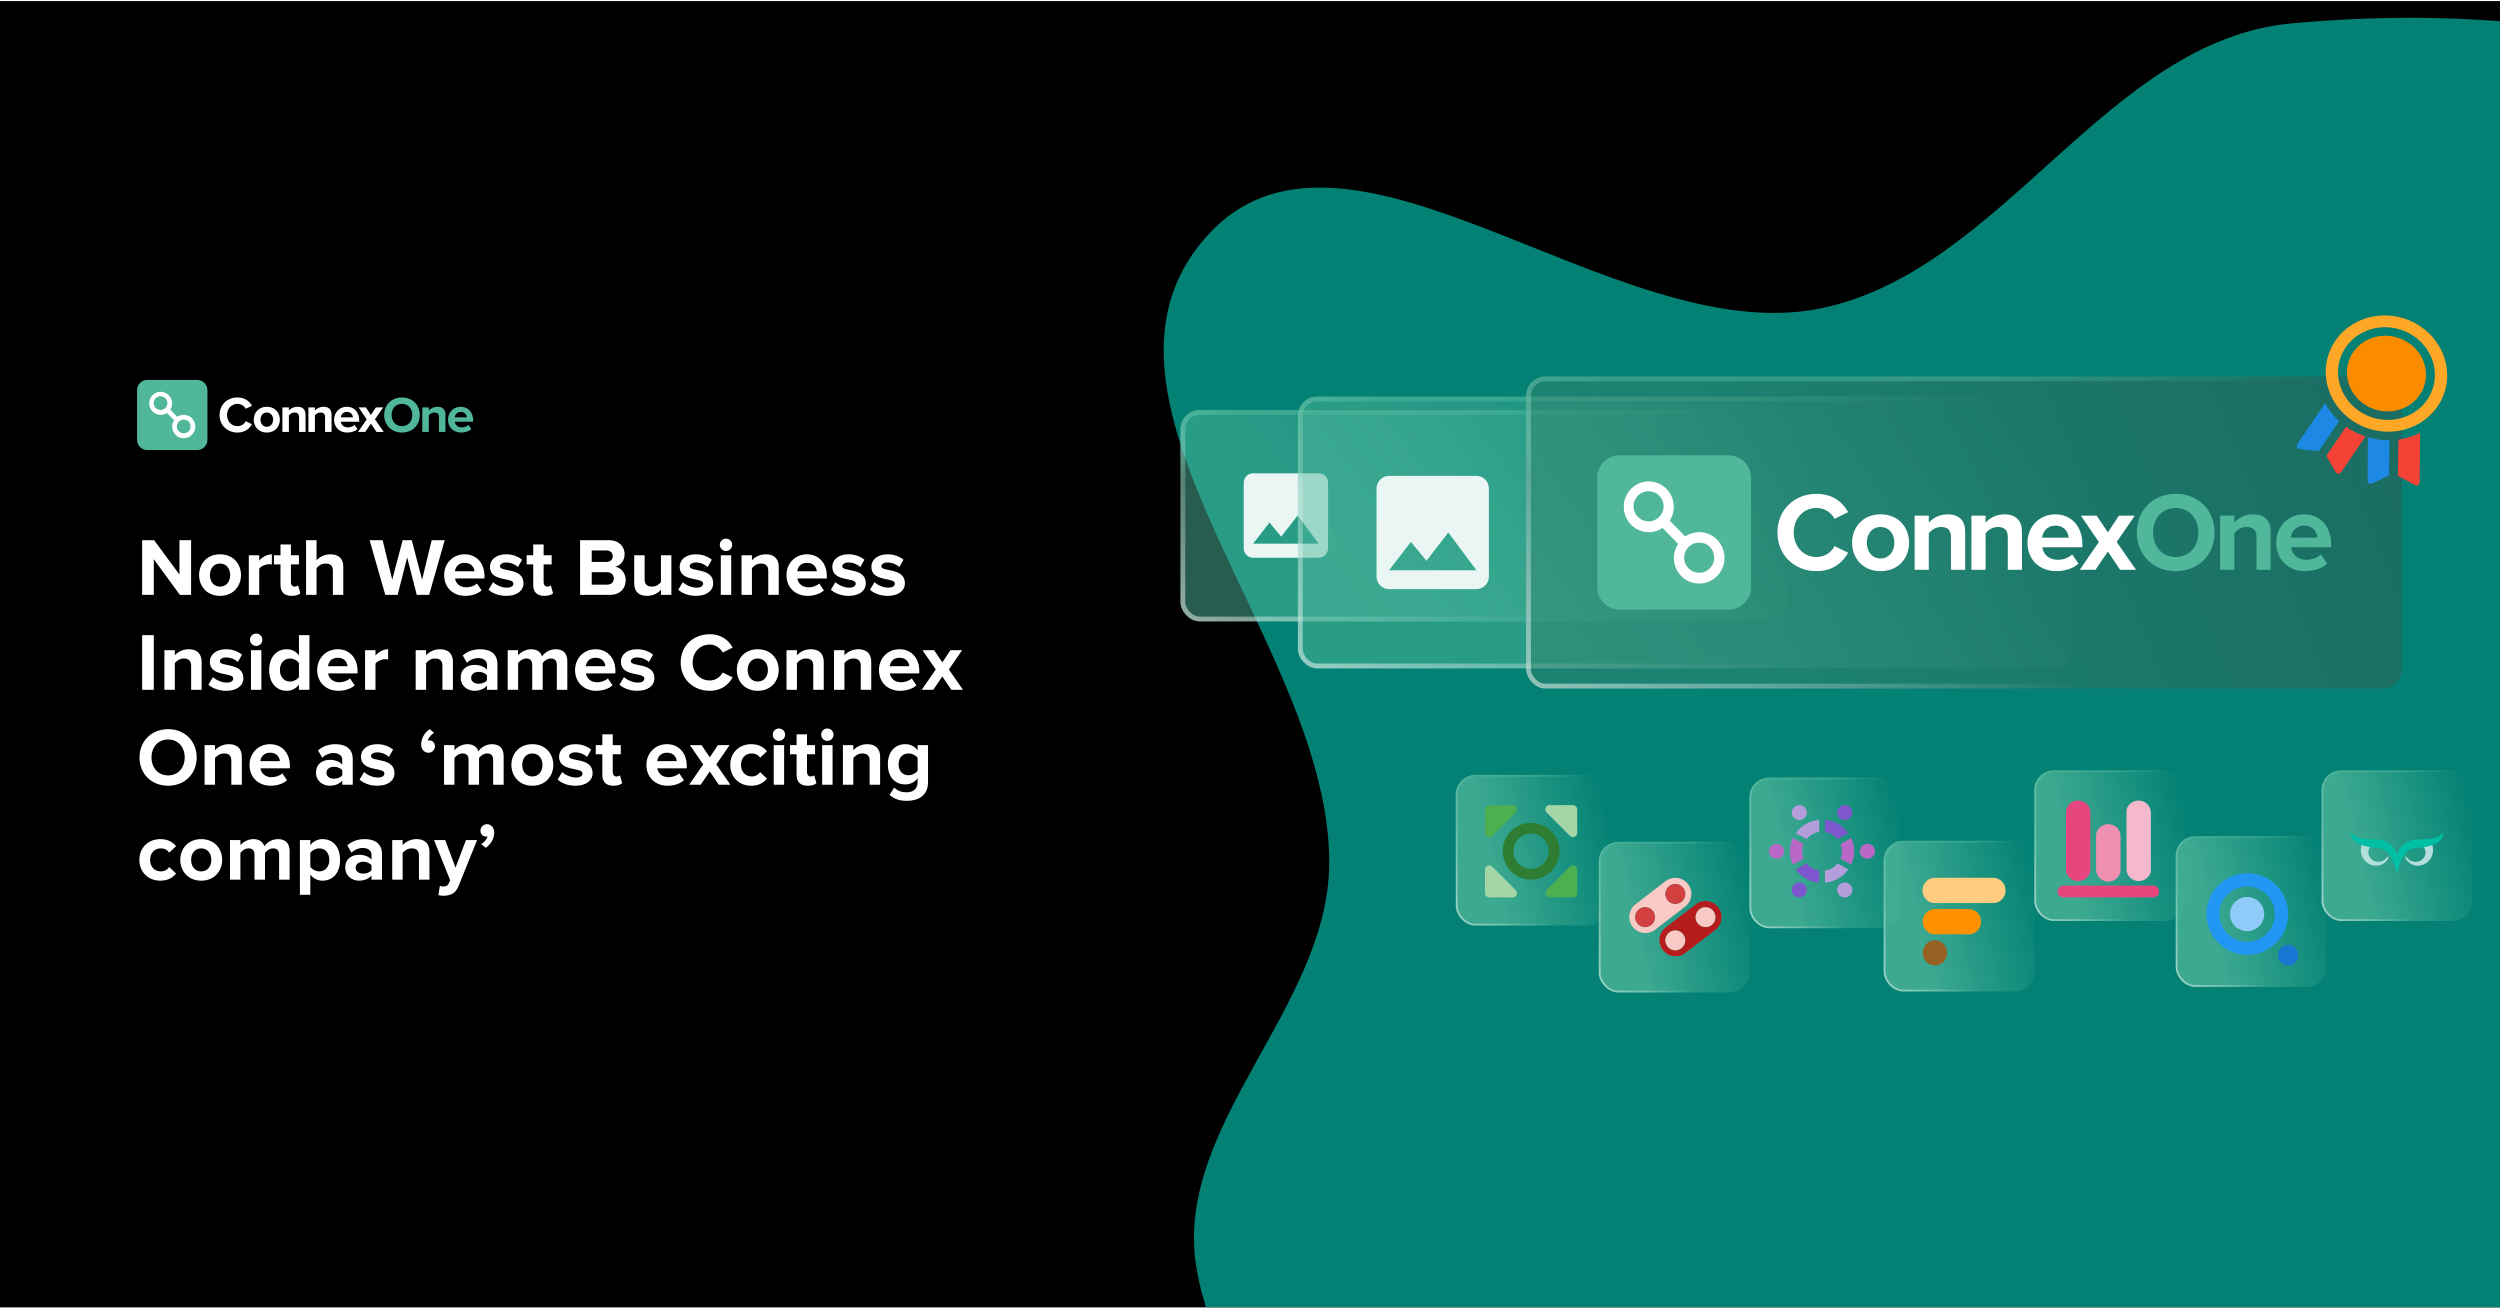 <svg width="1975" height="1033" viewBox="0 0 1975 1033" fill="none" xmlns="http://www.w3.org/2000/svg">
<g clip-path="url(#clip0_2322_25935)">
<rect width="1975" height="1032" transform="translate(0 0.859)" fill="black"/>
<g filter="url(#filter0_f_2322_25935)">
<path fill-rule="evenodd" clip-rule="evenodd" d="M2164.89 1399.71C2298.6 1354.63 2389.82 1174.14 2365.51 1035.14C2338.69 881.786 2063.89 861.964 2043.85 707.578C2018.61 513.181 2315.91 354.349 2253.02 168.684C2202.17 18.564 1968.25 3.912 1810.42 18.461C1663.09 32.042 1582.04 215.324 1436.86 243.915C1274.64 275.864 1061.92 63.381 952.582 187.409C839.389 315.814 1051.62 511.507 1050.08 682.674C1049.06 796.622 926.21 889.594 945.265 1001.94C964.469 1115.17 1066.14 1193.24 1149.99 1271.72C1231.69 1348.18 1314.42 1455.12 1426.28 1452.12C1542.57 1449 1592.21 1264.97 1708.25 1256.73C1870.1 1245.25 2011.12 1451.55 2164.89 1399.71Z" fill="#028174"/>
</g>
<g filter="url(#filter1_f_2322_25935)">
<path fill-rule="evenodd" clip-rule="evenodd" d="M1400.19 2483.2C1533.91 2438.12 1625.12 2257.63 1600.81 2118.63C1574 1965.27 1299.2 1945.45 1279.16 1791.06C1253.92 1596.67 1551.22 1437.83 1488.33 1252.17C1437.48 1102.05 1203.56 1087.4 1045.73 1101.95C898.393 1115.53 817.342 1298.81 672.168 1327.4C509.945 1359.35 297.222 1146.86 187.888 1270.89C74.695 1399.3 286.928 1594.99 285.39 1766.16C284.367 1880.11 161.516 1973.08 180.571 2085.43C199.775 2198.65 301.445 2276.73 385.294 2355.2C466.992 2431.66 549.726 2538.61 661.583 2535.6C777.872 2532.48 827.512 2348.45 943.552 2340.22C1105.41 2328.73 1246.43 2535.04 1400.19 2483.2Z" fill="#B3EDFF"/>
</g>
<g filter="url(#filter2_f_2322_25935)">
<path fill-rule="evenodd" clip-rule="evenodd" d="M455.845 -121.063C597.176 -168.713 693.581 -359.475 667.889 -506.393C639.544 -668.478 349.102 -689.43 327.917 -852.605C301.243 -1058.07 615.467 -1225.94 548.996 -1422.18C495.251 -1580.85 248.017 -1596.33 81.202 -1580.96C-74.524 -1566.6 -160.19 -1372.89 -313.629 -1342.67C-485.088 -1308.9 -709.923 -1533.48 -825.482 -1402.39C-945.119 -1266.67 -720.803 -1059.84 -722.428 -878.927C-723.51 -758.491 -853.354 -660.226 -833.215 -541.481C-812.918 -421.809 -705.459 -339.291 -616.836 -256.349C-530.486 -175.534 -443.042 -62.5 -324.817 -65.672C-201.906 -68.971 -149.441 -263.481 -26.794 -272.183C144.279 -284.322 293.329 -66.272 455.845 -121.063Z" fill="#0A97B6"/>
</g>
<path d="M150.97 469.961H142.096L121.496 441.782V469.961H112.297V426.753H121.755L141.772 453.896V426.753H150.97V469.961ZM173.806 470.738C163.506 470.738 157.287 463.159 157.287 454.284C157.287 445.409 163.506 437.895 173.806 437.895C184.171 437.895 190.39 445.409 190.39 454.284C190.39 463.159 184.171 470.738 173.806 470.738ZM173.806 463.418C178.989 463.418 181.839 459.208 181.839 454.284C181.839 449.426 178.989 445.215 173.806 445.215C168.689 445.215 165.838 449.426 165.838 454.284C165.838 459.208 168.689 463.418 173.806 463.418ZM204.784 469.961H196.556V438.672H204.784V442.883C207.051 440.162 210.873 437.895 214.76 437.895V445.928C214.177 445.798 213.464 445.733 212.492 445.733C209.772 445.733 206.144 447.288 204.784 449.296V469.961ZM230.394 470.738C224.629 470.738 221.584 467.758 221.584 462.123V445.863H216.402V438.672H221.584V430.121H229.811V438.672H236.16V445.863H229.811V459.92C229.811 461.928 230.848 463.418 232.662 463.418C233.892 463.418 235.058 462.965 235.512 462.446L237.261 468.73C236.03 469.831 233.828 470.738 230.394 470.738ZM271.198 469.961H262.971V450.916C262.971 446.575 260.704 445.215 257.206 445.215C253.967 445.215 251.441 447.029 250.08 448.843V469.961H241.788V426.753H250.08V442.689C252.088 440.357 255.91 437.895 261.028 437.895C267.895 437.895 271.198 441.652 271.198 447.742V469.961ZM339.017 469.961H329.235L321.656 440.292L314.142 469.961H304.36L291.987 426.753H302.287L309.866 457.977L318.093 426.753H325.284L333.446 457.977L341.025 426.753H351.325L339.017 469.961ZM367.58 470.738C358.058 470.738 350.867 464.325 350.867 454.284C350.867 445.215 357.604 437.895 367.062 437.895C376.455 437.895 382.739 444.891 382.739 455.062V457.005H359.483C360.066 460.827 363.175 464.001 368.487 464.001C371.143 464.001 374.771 462.9 376.779 460.957L380.472 466.398C377.362 469.248 372.439 470.738 367.58 470.738ZM374.836 451.304C374.577 448.325 372.504 444.632 367.062 444.632C361.945 444.632 359.742 448.195 359.418 451.304H374.836ZM399.953 470.738C394.511 470.738 389.264 468.924 385.961 465.88L389.523 459.92C391.856 462.123 396.455 464.26 400.342 464.26C403.905 464.26 405.589 462.9 405.589 460.957C405.589 455.839 387.062 460.05 387.062 447.742C387.062 442.494 391.596 437.895 399.888 437.895C405.135 437.895 409.346 439.709 412.455 442.17L409.152 448.001C407.273 446.057 403.71 444.373 399.888 444.373C396.908 444.373 394.965 445.669 394.965 447.418C394.965 452.017 413.557 448.13 413.557 460.762C413.557 466.528 408.633 470.738 399.953 470.738ZM430.047 470.738C424.282 470.738 421.237 467.758 421.237 462.123V445.863H416.055V438.672H421.237V430.121H429.464V438.672H435.813V445.863H429.464V459.92C429.464 461.928 430.501 463.418 432.314 463.418C433.545 463.418 434.711 462.965 435.165 462.446L436.914 468.73C435.683 469.831 433.48 470.738 430.047 470.738ZM481.724 469.961H458.273V426.753H481.011C489.238 426.753 493.449 432 493.449 437.765C493.449 443.142 490.08 446.835 485.999 447.677C490.663 448.389 494.291 452.859 494.291 458.236C494.291 464.779 490.015 469.961 481.724 469.961ZM479.003 443.92C482.112 443.92 484.056 442.17 484.056 439.385C484.056 436.729 482.112 434.85 479.003 434.85H467.472V443.92H479.003ZM479.392 461.863C482.825 461.863 484.898 460.05 484.898 456.94C484.898 454.219 482.954 452.017 479.392 452.017H467.472V461.863H479.392ZM530.379 469.961H522.152V466.009C520.014 468.341 516.257 470.738 511.139 470.738C504.272 470.738 501.034 466.981 501.034 460.892V438.672H509.261V457.653C509.261 461.993 511.528 463.418 515.026 463.418C518.2 463.418 520.727 461.669 522.152 459.855V438.672H530.379V469.961ZM549.819 470.738C544.378 470.738 539.131 468.924 535.827 465.88L539.39 459.92C541.722 462.123 546.321 464.26 550.208 464.26C553.771 464.26 555.455 462.9 555.455 460.957C555.455 455.839 536.928 460.05 536.928 447.742C536.928 442.494 541.463 437.895 549.754 437.895C555.002 437.895 559.212 439.709 562.322 442.17L559.018 448.001C557.139 446.057 553.576 444.373 549.754 444.373C546.775 444.373 544.831 445.669 544.831 447.418C544.831 452.017 563.423 448.13 563.423 460.762C563.423 466.528 558.5 470.738 549.819 470.738ZM573.5 435.304C570.844 435.304 568.642 433.101 568.642 430.381C568.642 427.66 570.844 425.522 573.5 425.522C576.221 425.522 578.423 427.66 578.423 430.381C578.423 433.101 576.221 435.304 573.5 435.304ZM577.646 469.961H569.419V438.672H577.646V469.961ZM615.214 469.961H606.922V451.045C606.922 446.705 604.655 445.215 601.157 445.215C597.918 445.215 595.456 447.029 594.031 448.843V469.961H585.804V438.672H594.031V442.689C596.039 440.357 599.926 437.895 604.979 437.895C611.91 437.895 615.214 441.782 615.214 447.871V469.961ZM638.023 470.738C628.5 470.738 621.31 464.325 621.31 454.284C621.31 445.215 628.047 437.895 637.505 437.895C646.898 437.895 653.181 444.891 653.181 455.062V457.005H629.925C630.508 460.827 633.618 464.001 638.93 464.001C641.586 464.001 645.213 462.9 647.221 460.957L650.914 466.398C647.804 469.248 642.881 470.738 638.023 470.738ZM645.278 451.304C645.019 448.325 642.946 444.632 637.505 444.632C632.387 444.632 630.184 448.195 629.861 451.304H645.278ZM670.395 470.738C664.954 470.738 659.707 468.924 656.403 465.88L659.966 459.92C662.298 462.123 666.897 464.26 670.784 464.26C674.347 464.26 676.031 462.9 676.031 460.957C676.031 455.839 657.504 460.05 657.504 447.742C657.504 442.494 662.039 437.895 670.331 437.895C675.578 437.895 679.788 439.709 682.898 442.17L679.594 448.001C677.715 446.057 674.153 444.373 670.331 444.373C667.351 444.373 665.407 445.669 665.407 447.418C665.407 452.017 683.999 448.13 683.999 460.762C683.999 466.528 679.076 470.738 670.395 470.738ZM701.267 470.738C695.825 470.738 690.578 468.924 687.275 465.88L690.837 459.92C693.17 462.123 697.769 464.26 701.656 464.26C705.219 464.26 706.903 462.9 706.903 460.957C706.903 455.839 688.376 460.05 688.376 447.742C688.376 442.494 692.91 437.895 701.202 437.895C706.449 437.895 710.66 439.709 713.769 442.17L710.466 448.001C708.587 446.057 705.024 444.373 701.202 444.373C698.222 444.373 696.279 445.669 696.279 447.418C696.279 452.017 714.871 448.13 714.871 460.762C714.871 466.528 709.947 470.738 701.267 470.738ZM121.496 544.961H112.297V501.753H121.496V544.961ZM159.289 544.961H150.997V526.045C150.997 521.705 148.73 520.215 145.232 520.215C141.993 520.215 139.531 522.029 138.106 523.843V544.961H129.879V513.672H138.106V517.689C140.114 515.357 144.001 512.895 149.054 512.895C155.985 512.895 159.289 516.782 159.289 522.871V544.961ZM178.665 545.738C173.223 545.738 167.976 543.924 164.672 540.88L168.235 534.92C170.567 537.123 175.167 539.26 179.053 539.26C182.616 539.26 184.3 537.9 184.3 535.957C184.3 530.839 165.774 535.05 165.774 522.742C165.774 517.494 170.308 512.895 178.6 512.895C183.847 512.895 188.058 514.709 191.167 517.17L187.863 523.001C185.985 521.057 182.422 519.373 178.6 519.373C175.62 519.373 173.677 520.669 173.677 522.418C173.677 527.017 192.268 523.13 192.268 535.762C192.268 541.528 187.345 545.738 178.665 545.738ZM202.346 510.304C199.69 510.304 197.487 508.101 197.487 505.381C197.487 502.66 199.69 500.522 202.346 500.522C205.066 500.522 207.269 502.66 207.269 505.381C207.269 508.101 205.066 510.304 202.346 510.304ZM206.492 544.961H198.265V513.672H206.492V544.961ZM244.448 544.961H236.156V540.945C233.694 544.054 230.326 545.738 226.504 545.738C218.666 545.738 212.641 539.779 212.641 529.284C212.641 519.114 218.536 512.895 226.504 512.895C230.196 512.895 233.694 514.45 236.156 517.689V501.753H244.448V544.961ZM229.095 538.418C231.816 538.418 234.796 536.928 236.156 534.855V523.778C234.796 521.705 231.816 520.215 229.095 520.215C224.366 520.215 221.127 523.908 221.127 529.284C221.127 534.726 224.366 538.418 229.095 538.418ZM267.311 545.738C257.788 545.738 250.598 539.325 250.598 529.284C250.598 520.215 257.335 512.895 266.793 512.895C276.186 512.895 282.47 519.891 282.47 530.062V532.005H259.214C259.797 535.827 262.906 539.001 268.218 539.001C270.874 539.001 274.502 537.9 276.51 535.957L280.202 541.398C277.093 544.248 272.17 545.738 267.311 545.738ZM274.566 526.304C274.307 523.325 272.234 519.632 266.793 519.632C261.675 519.632 259.473 523.195 259.149 526.304H274.566ZM296.639 544.961H288.412V513.672H296.639V517.883C298.906 515.162 302.728 512.895 306.615 512.895V520.928C306.032 520.798 305.32 520.733 304.348 520.733C301.627 520.733 297.999 522.288 296.639 524.296V544.961ZM357.803 544.961H349.511V526.045C349.511 521.705 347.244 520.215 343.746 520.215C340.507 520.215 338.045 522.029 336.62 523.843V544.961H328.393V513.672H336.62V517.689C338.628 515.357 342.515 512.895 347.568 512.895C354.499 512.895 357.803 516.782 357.803 522.871V544.961ZM392.985 544.961H384.693V541.657C382.556 544.248 378.863 545.738 374.782 545.738C369.794 545.738 363.964 542.37 363.964 535.374C363.964 527.989 369.794 525.268 374.782 525.268C378.993 525.268 382.62 526.628 384.693 529.09V525.138C384.693 521.964 381.973 519.891 377.827 519.891C374.523 519.891 371.413 521.187 368.822 523.584L365.583 517.818C369.405 514.385 374.329 512.895 379.252 512.895C386.442 512.895 392.985 515.745 392.985 524.75V544.961ZM378.086 540.167C380.742 540.167 383.333 539.26 384.693 537.446V533.56C383.333 531.746 380.742 530.774 378.086 530.774C374.847 530.774 372.191 532.523 372.191 535.503C372.191 538.483 374.847 540.167 378.086 540.167ZM448.175 544.961H439.884V525.203C439.884 522.288 438.588 520.215 435.219 520.215C432.304 520.215 429.907 522.158 428.741 523.843V544.961H420.45V525.203C420.45 522.288 419.154 520.215 415.786 520.215C412.935 520.215 410.538 522.158 409.308 523.843V544.961H401.081V513.672H409.308V517.689C410.668 515.875 414.749 512.895 419.543 512.895C424.142 512.895 427.122 515.033 428.223 518.531C430.037 515.745 434.183 512.895 438.977 512.895C444.742 512.895 448.175 515.94 448.175 522.353V544.961ZM471.013 545.738C461.49 545.738 454.3 539.325 454.3 529.284C454.3 520.215 461.037 512.895 470.494 512.895C479.888 512.895 486.171 519.891 486.171 530.062V532.005H462.915C463.498 535.827 466.608 539.001 471.92 539.001C474.576 539.001 478.203 537.9 480.211 535.957L483.904 541.398C480.794 544.248 475.871 545.738 471.013 545.738ZM478.268 526.304C478.009 523.325 475.936 519.632 470.494 519.632C465.377 519.632 463.174 523.195 462.85 526.304H478.268ZM503.385 545.738C497.944 545.738 492.697 543.924 489.393 540.88L492.956 534.92C495.288 537.123 499.887 539.26 503.774 539.26C507.337 539.26 509.021 537.9 509.021 535.957C509.021 530.839 490.494 535.05 490.494 522.742C490.494 517.494 495.029 512.895 503.321 512.895C508.568 512.895 512.778 514.709 515.888 517.17L512.584 523.001C510.705 521.057 507.143 519.373 503.321 519.373C500.341 519.373 498.397 520.669 498.397 522.418C498.397 527.017 516.989 523.13 516.989 535.762C516.989 541.528 512.066 545.738 503.385 545.738ZM560.806 545.738C547.785 545.738 537.744 536.669 537.744 523.389C537.744 510.045 547.785 501.04 560.806 501.04C570.264 501.04 575.77 506.158 578.815 511.599L570.912 515.486C569.098 511.988 565.211 509.203 560.806 509.203C552.903 509.203 547.202 515.227 547.202 523.389C547.202 531.552 552.903 537.576 560.806 537.576C565.211 537.576 569.098 534.791 570.912 531.292L578.815 535.114C575.77 540.491 570.264 545.738 560.806 545.738ZM598.606 545.738C588.306 545.738 582.088 538.159 582.088 529.284C582.088 520.409 588.306 512.895 598.606 512.895C608.971 512.895 615.19 520.409 615.19 529.284C615.19 538.159 608.971 545.738 598.606 545.738ZM598.606 538.418C603.789 538.418 606.639 534.208 606.639 529.284C606.639 524.426 603.789 520.215 598.606 520.215C593.489 520.215 590.638 524.426 590.638 529.284C590.638 534.208 593.489 538.418 598.606 538.418ZM650.767 544.961H642.475V526.045C642.475 521.705 640.208 520.215 636.709 520.215C633.47 520.215 631.009 522.029 629.584 523.843V544.961H621.357V513.672H629.584V517.689C631.592 515.357 635.479 512.895 640.531 512.895C647.463 512.895 650.767 516.782 650.767 522.871V544.961ZM688.281 544.961H679.989V526.045C679.989 521.705 677.722 520.215 674.223 520.215C670.984 520.215 668.523 522.029 667.098 523.843V544.961H658.871V513.672H667.098V517.689C669.106 515.357 672.993 512.895 678.045 512.895C684.977 512.895 688.281 516.782 688.281 522.871V544.961ZM711.09 545.738C701.567 545.738 694.376 539.325 694.376 529.284C694.376 520.215 701.114 512.895 710.571 512.895C719.964 512.895 726.248 519.891 726.248 530.062V532.005H702.992C703.575 535.827 706.685 539.001 711.997 539.001C714.653 539.001 718.28 537.9 720.288 535.957L723.981 541.398C720.871 544.248 715.948 545.738 711.09 545.738ZM718.345 526.304C718.086 523.325 716.013 519.632 710.571 519.632C705.454 519.632 703.251 523.195 702.927 526.304H718.345ZM760.758 544.961H751.56L744.434 534.402L737.243 544.961H728.109L739.252 528.896L728.757 513.672H737.956L744.434 523.26L750.847 513.672H760.046L749.616 528.896L760.758 544.961ZM132.832 620.738C119.747 620.738 110.224 611.41 110.224 598.389C110.224 585.369 119.747 576.04 132.832 576.04C145.853 576.04 155.375 585.369 155.375 598.389C155.375 611.41 145.853 620.738 132.832 620.738ZM132.832 612.576C140.8 612.576 145.918 606.422 145.918 598.389C145.918 590.292 140.8 584.203 132.832 584.203C124.799 584.203 119.682 590.292 119.682 598.389C119.682 606.422 124.799 612.576 132.832 612.576ZM191.046 619.961H182.754V601.045C182.754 596.705 180.487 595.215 176.989 595.215C173.75 595.215 171.288 597.029 169.863 598.843V619.961H161.636V588.672H169.863V592.689C171.871 590.357 175.758 587.895 180.811 587.895C187.742 587.895 191.046 591.782 191.046 597.871V619.961ZM213.855 620.738C204.333 620.738 197.142 614.325 197.142 604.284C197.142 595.215 203.879 587.895 213.337 587.895C222.73 587.895 229.014 594.891 229.014 605.062V607.005H205.758C206.341 610.827 209.45 614.001 214.762 614.001C217.418 614.001 221.046 612.9 223.054 610.957L226.746 616.398C223.637 619.248 218.714 620.738 213.855 620.738ZM221.111 601.304C220.851 598.325 218.778 594.632 213.337 594.632C208.219 594.632 206.017 598.195 205.693 601.304H221.111ZM278.672 619.961H270.38V616.657C268.242 619.248 264.55 620.738 260.469 620.738C255.481 620.738 249.651 617.37 249.651 610.374C249.651 602.989 255.481 600.268 260.469 600.268C264.679 600.268 268.307 601.628 270.38 604.09V600.138C270.38 596.964 267.659 594.891 263.513 594.891C260.21 594.891 257.1 596.187 254.509 598.584L251.27 592.818C255.092 589.385 260.015 587.895 264.939 587.895C272.129 587.895 278.672 590.745 278.672 599.75V619.961ZM263.772 615.167C266.428 615.167 269.02 614.26 270.38 612.446V608.56C269.02 606.746 266.428 605.774 263.772 605.774C260.533 605.774 257.878 607.523 257.878 610.503C257.878 613.483 260.533 615.167 263.772 615.167ZM298.039 620.738C292.597 620.738 287.35 618.924 284.046 615.88L287.609 609.92C289.941 612.123 294.541 614.26 298.428 614.26C301.99 614.26 303.675 612.9 303.675 610.957C303.675 605.839 285.148 610.05 285.148 597.742C285.148 592.494 289.682 587.895 297.974 587.895C303.221 587.895 307.432 589.709 310.541 592.17L307.238 598.001C305.359 596.057 301.796 594.373 297.974 594.373C294.994 594.373 293.051 595.669 293.051 597.418C293.051 602.017 311.643 598.13 311.643 610.762C311.643 616.528 306.719 620.738 298.039 620.738ZM332.722 588.089C332.722 583.231 335.378 578.891 339.394 576.04L342.957 578.955C340.884 580.057 338.487 582.777 337.904 585.109C338.099 584.98 338.682 584.915 339.2 584.915C341.661 584.915 343.605 586.794 343.605 589.579C343.605 592.365 341.273 594.697 338.487 594.697C335.443 594.697 332.722 592.3 332.722 588.089ZM397.883 619.961H389.591V600.203C389.591 597.288 388.295 595.215 384.927 595.215C382.012 595.215 379.615 597.158 378.449 598.843V619.961H370.157V600.203C370.157 597.288 368.861 595.215 365.493 595.215C362.642 595.215 360.246 597.158 359.015 598.843V619.961H350.788V588.672H359.015V592.689C360.375 590.875 364.456 587.895 369.25 587.895C373.849 587.895 376.829 590.033 377.93 593.531C379.744 590.745 383.89 587.895 388.684 587.895C394.449 587.895 397.883 590.94 397.883 597.353V619.961ZM420.526 620.738C410.226 620.738 404.007 613.159 404.007 604.284C404.007 595.409 410.226 587.895 420.526 587.895C430.89 587.895 437.109 595.409 437.109 604.284C437.109 613.159 430.89 620.738 420.526 620.738ZM420.526 613.418C425.708 613.418 428.558 609.208 428.558 604.284C428.558 599.426 425.708 595.215 420.526 595.215C415.408 595.215 412.558 599.426 412.558 604.284C412.558 609.208 415.408 613.418 420.526 613.418ZM454.548 620.738C449.106 620.738 443.859 618.924 440.555 615.88L444.118 609.92C446.45 612.123 451.049 614.26 454.936 614.26C458.499 614.26 460.183 612.9 460.183 610.957C460.183 605.839 441.656 610.05 441.656 597.742C441.656 592.494 446.191 587.895 454.483 587.895C459.73 587.895 463.941 589.709 467.05 592.17L463.746 598.001C461.868 596.057 458.305 594.373 454.483 594.373C451.503 594.373 449.56 595.669 449.56 597.418C449.56 602.017 468.151 598.13 468.151 610.762C468.151 616.528 463.228 620.738 454.548 620.738ZM484.642 620.738C478.876 620.738 475.832 617.758 475.832 612.123V595.863H470.649V588.672H475.832V580.121H484.059V588.672H490.407V595.863H484.059V609.92C484.059 611.928 485.095 613.418 486.909 613.418C488.14 613.418 489.306 612.965 489.759 612.446L491.508 618.73C490.278 619.831 488.075 620.738 484.642 620.738ZM527.379 620.738C517.856 620.738 510.665 614.325 510.665 604.284C510.665 595.215 517.403 587.895 526.86 587.895C536.253 587.895 542.537 594.891 542.537 605.062V607.005H519.281C519.864 610.827 522.974 614.001 528.286 614.001C530.941 614.001 534.569 612.9 536.577 610.957L540.27 616.398C537.16 619.248 532.237 620.738 527.379 620.738ZM534.634 601.304C534.375 598.325 532.302 594.632 526.86 594.632C521.743 594.632 519.54 598.195 519.216 601.304H534.634ZM577.047 619.961H567.849L560.723 609.402L553.532 619.961H544.398L555.541 603.896L545.046 588.672H554.245L560.723 598.26L567.136 588.672H576.335L565.905 603.896L577.047 619.961ZM593.484 620.738C583.896 620.738 576.9 613.936 576.9 604.284C576.9 594.697 583.896 587.895 593.484 587.895C599.897 587.895 603.784 590.681 605.857 593.531L600.48 598.584C598.99 596.381 596.723 595.215 593.872 595.215C588.884 595.215 585.386 598.843 585.386 604.284C585.386 609.726 588.884 613.418 593.872 613.418C596.723 613.418 598.99 612.123 600.48 609.985L605.857 615.038C603.784 617.888 599.897 620.738 593.484 620.738ZM615.316 585.304C612.66 585.304 610.457 583.101 610.457 580.381C610.457 577.66 612.66 575.522 615.316 575.522C618.037 575.522 620.239 577.66 620.239 580.381C620.239 583.101 618.037 585.304 615.316 585.304ZM619.462 619.961H611.235V588.672H619.462V619.961ZM638.114 620.738C632.348 620.738 629.304 617.758 629.304 612.123V595.863H624.121V588.672H629.304V580.121H637.531V588.672H643.879V595.863H637.531V609.92C637.531 611.928 638.567 613.418 640.381 613.418C641.612 613.418 642.778 612.965 643.231 612.446L644.981 618.73C643.75 619.831 641.547 620.738 638.114 620.738ZM653.589 585.304C650.933 585.304 648.731 583.101 648.731 580.381C648.731 577.66 650.933 575.522 653.589 575.522C656.31 575.522 658.512 577.66 658.512 580.381C658.512 583.101 656.31 585.304 653.589 585.304ZM657.735 619.961H649.508V588.672H657.735V619.961ZM695.303 619.961H687.011V601.045C687.011 596.705 684.744 595.215 681.245 595.215C678.006 595.215 675.545 597.029 674.12 598.843V619.961H665.893V588.672H674.12V592.689C676.128 590.357 680.015 587.895 685.067 587.895C691.999 587.895 695.303 591.782 695.303 597.871V619.961ZM716.233 632.658C710.921 632.658 706.71 631.427 702.759 627.994L706.451 622.099C708.978 624.819 712.346 625.921 716.233 625.921C720.185 625.921 724.914 624.236 724.914 617.888V614.843C722.452 617.953 719.083 619.702 715.197 619.702C707.423 619.702 701.399 614.26 701.399 603.831C701.399 593.596 707.293 587.895 715.197 587.895C718.954 587.895 722.387 589.45 724.914 592.689V588.672H733.141V617.888C733.141 629.743 723.942 632.658 716.233 632.658ZM717.853 612.446C720.509 612.446 723.488 610.892 724.914 608.884V598.713C723.488 596.705 720.509 595.215 717.853 595.215C713.124 595.215 709.885 598.454 709.885 603.831C709.885 609.208 713.124 612.446 717.853 612.446ZM126.678 695.738C117.091 695.738 110.094 688.936 110.094 679.284C110.094 669.697 117.091 662.895 126.678 662.895C133.091 662.895 136.978 665.681 139.051 668.531L133.674 673.584C132.184 671.381 129.917 670.215 127.067 670.215C122.079 670.215 118.581 673.843 118.581 679.284C118.581 684.726 122.079 688.418 127.067 688.418C129.917 688.418 132.184 687.123 133.674 684.985L139.051 690.038C136.978 692.888 133.091 695.738 126.678 695.738ZM158.94 695.738C148.64 695.738 142.421 688.159 142.421 679.284C142.421 670.409 148.64 662.895 158.94 662.895C169.304 662.895 175.523 670.409 175.523 679.284C175.523 688.159 169.304 695.738 158.94 695.738ZM158.94 688.418C164.122 688.418 166.972 684.208 166.972 679.284C166.972 674.426 164.122 670.215 158.94 670.215C153.822 670.215 150.972 674.426 150.972 679.284C150.972 684.208 153.822 688.418 158.94 688.418ZM228.785 694.961H220.493V675.203C220.493 672.288 219.197 670.215 215.829 670.215C212.914 670.215 210.517 672.158 209.351 673.843V694.961H201.059V675.203C201.059 672.288 199.764 670.215 196.395 670.215C193.545 670.215 191.148 672.158 189.917 673.843V694.961H181.69V663.672H189.917V667.689C191.277 665.875 195.359 662.895 200.152 662.895C204.752 662.895 207.731 665.033 208.833 668.531C210.647 665.745 214.792 662.895 219.586 662.895C225.352 662.895 228.785 665.94 228.785 672.353V694.961ZM254.796 695.738C251.104 695.738 247.735 694.184 245.144 690.945V706.88H236.917V663.672H245.144V667.624C247.541 664.579 250.974 662.895 254.796 662.895C262.829 662.895 268.659 668.855 268.659 679.284C268.659 689.714 262.829 695.738 254.796 695.738ZM252.205 688.418C256.934 688.418 260.173 684.726 260.173 679.284C260.173 673.908 256.934 670.215 252.205 670.215C249.549 670.215 246.569 671.705 245.144 673.778V684.791C246.505 686.799 249.549 688.418 252.205 688.418ZM301.762 694.961H293.47V691.657C291.333 694.248 287.64 695.738 283.559 695.738C278.571 695.738 272.741 692.37 272.741 685.374C272.741 677.989 278.571 675.268 283.559 675.268C287.77 675.268 291.397 676.628 293.47 679.09V675.138C293.47 671.964 290.75 669.891 286.604 669.891C283.3 669.891 280.191 671.187 277.599 673.584L274.36 667.818C278.182 664.385 283.106 662.895 288.029 662.895C295.219 662.895 301.762 665.745 301.762 674.75V694.961ZM286.863 690.167C289.519 690.167 292.11 689.26 293.47 687.446V683.56C292.11 681.746 289.519 680.774 286.863 680.774C283.624 680.774 280.968 682.523 280.968 685.503C280.968 688.483 283.624 690.167 286.863 690.167ZM339.268 694.961H330.976V676.045C330.976 671.705 328.709 670.215 325.21 670.215C321.971 670.215 319.51 672.029 318.085 673.843V694.961H309.858V663.672H318.085V667.689C320.093 665.357 323.98 662.895 329.032 662.895C335.964 662.895 339.268 666.782 339.268 672.871V694.961ZM346.335 707.14L347.501 699.819C348.214 700.143 349.315 700.338 350.092 700.338C352.23 700.338 353.655 699.755 354.433 698.07L355.599 695.35L342.902 663.672H351.712L359.874 685.438L368.101 663.672H376.911L362.206 700.079C359.874 705.973 355.728 707.528 350.351 707.658C349.445 707.658 347.307 707.463 346.335 707.14ZM390.43 657.713C390.43 662.571 387.774 666.911 383.758 669.762L380.195 666.847C382.268 665.745 384.665 663.025 385.183 660.692C384.989 660.822 384.471 660.887 383.952 660.887C381.491 660.887 379.547 659.008 379.547 656.223C379.547 653.437 381.879 651.105 384.665 651.105C387.71 651.105 390.43 653.502 390.43 657.713Z" fill="white"/>
<g clip-path="url(#clip1_2322_25935)">
<path d="M187.588 341.721C193.722 341.721 197.112 338.465 199.049 335.129L194.126 332.757C192.996 334.968 190.574 336.656 187.588 336.656C182.906 336.656 179.354 332.918 179.354 327.853C179.354 322.788 182.906 319.049 187.588 319.049C190.574 319.049 192.996 320.778 194.126 322.949L199.049 320.537C197.152 317.2 193.722 313.984 187.588 313.984C179.718 313.984 173.462 319.612 173.462 327.853C173.462 336.093 179.718 341.721 187.588 341.721Z" fill="white"/>
<path d="M210.76 341.72C217.217 341.72 221.091 337.057 221.091 331.51C221.091 326.003 217.217 321.34 210.76 321.34C204.343 321.34 200.468 326.003 200.468 331.51C200.468 337.057 204.343 341.72 210.76 341.72ZM210.76 337.178C207.571 337.178 205.795 334.565 205.795 331.51C205.795 328.495 207.571 325.882 210.76 325.882C213.948 325.882 215.764 328.495 215.764 331.51C215.764 334.565 213.948 337.178 210.76 337.178Z" fill="white"/>
<path d="M241.378 341.238V327.53C241.378 323.752 239.32 321.34 235.042 321.34C231.854 321.34 229.472 322.867 228.221 324.355V321.822H223.096V341.238H228.221V328.174C229.069 327.008 230.643 325.882 232.661 325.882C234.84 325.882 236.253 326.807 236.253 329.5V341.238H241.378Z" fill="white"/>
<path d="M261.925 341.238V327.53C261.925 323.752 259.867 321.34 255.589 321.34C252.401 321.34 250.019 322.867 248.768 324.355V321.822H243.643V341.238H248.768V328.174C249.616 327.008 251.19 325.882 253.208 325.882C255.387 325.882 256.8 326.807 256.8 329.5V341.238H261.925Z" fill="white"/>
<path d="M263.924 331.51C263.924 337.741 268.404 341.72 274.337 341.72C277.364 341.72 280.391 340.836 282.368 339.027L280.108 335.731C278.857 336.937 276.718 337.66 274.902 337.66C271.593 337.66 269.615 335.61 269.292 333.158H283.781V332.033C283.781 325.681 279.826 321.34 274.014 321.34C268.082 321.34 263.924 325.882 263.924 331.51ZM274.014 325.4C277.404 325.4 278.696 327.852 278.817 329.701H269.212C269.454 327.772 270.826 325.4 274.014 325.4Z" fill="white"/>
<path d="M303.18 341.236L296.198 331.267L302.736 321.82H297.005L293.01 327.81L288.974 321.82H283.243L289.741 331.267L282.839 341.236H288.53L293.01 334.684L297.449 341.236H303.18Z" fill="white"/>
<path d="M303.491 327.853C303.491 335.932 309.424 341.721 317.536 341.721C325.688 341.721 331.621 335.932 331.621 327.853C331.621 319.773 325.688 313.984 317.536 313.984C309.424 313.984 303.491 319.773 303.491 327.853ZM325.728 327.853C325.728 332.837 322.5 336.656 317.536 336.656C312.572 336.656 309.383 332.837 309.383 327.853C309.383 322.828 312.572 319.049 317.536 319.049C322.5 319.049 325.728 322.828 325.728 327.853Z" fill="#50B79B"/>
<path d="M351.911 341.238V327.53C351.911 323.752 349.853 321.34 345.575 321.34C342.387 321.34 340.006 322.867 338.755 324.355V321.822H333.629V341.238H338.755V328.174C339.602 327.008 341.176 325.882 343.194 325.882C345.374 325.882 346.786 326.807 346.786 329.5V341.238H351.911Z" fill="#50B79B"/>
<path d="M353.914 331.51C353.914 337.741 358.394 341.72 364.327 341.72C367.354 341.72 370.381 340.836 372.358 339.027L370.098 335.731C368.847 336.937 366.708 337.66 364.892 337.66C361.583 337.66 359.605 335.61 359.282 333.158H373.771V332.033C373.771 325.681 369.816 321.34 364.004 321.34C358.072 321.34 353.914 325.882 353.914 331.51ZM364.004 325.4C367.394 325.4 368.686 327.852 368.807 329.701H359.201C359.444 327.772 360.816 325.4 364.004 325.4Z" fill="#50B79B"/>
<path d="M155.807 300.164H116.36C111.899 300.164 108.282 303.766 108.282 308.209V347.499C108.282 351.943 111.899 355.545 116.36 355.545H155.807C160.268 355.545 163.884 351.943 163.884 347.499V308.209C163.884 303.766 160.268 300.164 155.807 300.164Z" fill="#50B79B"/>
<path d="M150.583 336.964C150.57 338.033 150.24 339.074 149.635 339.957C149.029 340.839 148.175 341.523 147.18 341.924C146.184 342.324 145.093 342.422 144.042 342.206C142.991 341.989 142.027 341.468 141.273 340.708C140.518 339.948 140.007 338.982 139.802 337.933C139.597 336.883 139.709 335.797 140.123 334.811C140.536 333.824 141.233 332.982 142.127 332.389C143.02 331.797 144.069 331.481 145.142 331.48L145.334 331.507C148.326 331.507 150.583 333.92 150.583 336.964ZM132.278 318.509C132.265 319.578 131.935 320.619 131.33 321.501C130.724 322.384 129.87 323.068 128.875 323.469C127.879 323.869 126.788 323.967 125.736 323.75C124.685 323.534 123.722 323.013 122.968 322.253C122.213 321.492 121.702 320.527 121.497 319.477C121.292 318.428 121.404 317.342 121.817 316.356C122.231 315.369 122.928 314.527 123.822 313.934C124.715 313.342 125.764 313.025 126.837 313.025C127.556 313.029 128.267 313.175 128.93 313.452C129.592 313.73 130.193 314.135 130.698 314.645C131.204 315.154 131.603 315.757 131.874 316.42C132.145 317.083 132.282 317.793 132.278 318.509ZM154.304 336.964C154.304 331.866 150.207 327.732 145.149 327.73C143.342 327.739 141.577 328.277 140.073 329.277L134.491 323.591C135.799 321.565 136.254 319.107 135.757 316.749C135.261 314.392 133.854 312.323 131.839 310.99C130.844 310.338 129.73 309.891 128.56 309.672C127.39 309.454 126.188 309.47 125.024 309.718C123.86 309.967 122.758 310.444 121.781 311.121C120.804 311.798 119.971 312.662 119.333 313.662C118.019 315.69 117.561 318.152 118.058 320.514C118.555 322.877 119.966 324.949 121.986 326.282C123.462 327.249 125.191 327.761 126.957 327.752C128.724 327.744 130.448 327.215 131.913 326.232L137.516 331.938C136.181 333.983 135.706 336.468 136.194 338.859C136.681 341.249 138.092 343.353 140.123 344.717L140.145 344.73C141.659 345.704 143.428 346.212 145.23 346.19C150.261 346.158 154.32 342.033 154.304 336.964Z" fill="white"/>
</g>
<g filter="url(#filter3_b_2322_25935)">
<rect x="1607.11" y="608.566" width="119.018" height="119.018" rx="15.524" fill="url(#paint0_linear_2322_25935)" fill-opacity="0.75"/>
<rect x="1607.83" y="609.283" width="117.585" height="117.585" rx="14.808" stroke="url(#paint1_linear_2322_25935)" stroke-opacity="0.5" stroke-width="1.433"/>
<rect x="1607.83" y="609.283" width="117.585" height="117.585" rx="14.808" stroke="url(#paint2_linear_2322_25935)" stroke-opacity="0.5" stroke-width="1.433"/>
</g>
<g filter="url(#filter4_b_2322_25935)">
<rect x="1718.82" y="660.633" width="119.018" height="119.018" rx="15.524" fill="url(#paint3_linear_2322_25935)" fill-opacity="0.75"/>
<rect x="1719.53" y="661.349" width="117.585" height="117.585" rx="14.808" stroke="url(#paint4_linear_2322_25935)" stroke-opacity="0.5" stroke-width="1.433"/>
<rect x="1719.53" y="661.349" width="117.585" height="117.585" rx="14.808" stroke="url(#paint5_linear_2322_25935)" stroke-opacity="0.5" stroke-width="1.433"/>
</g>
<g filter="url(#filter5_b_2322_25935)">
<rect x="1834.06" y="608.562" width="119.018" height="119.018" rx="15.524" fill="url(#paint6_linear_2322_25935)" fill-opacity="0.75"/>
<rect x="1834.78" y="609.279" width="117.585" height="117.585" rx="14.808" stroke="url(#paint7_linear_2322_25935)" stroke-opacity="0.5" stroke-width="1.433"/>
<rect x="1834.78" y="609.279" width="117.585" height="117.585" rx="14.808" stroke="url(#paint8_linear_2322_25935)" stroke-opacity="0.5" stroke-width="1.433"/>
</g>
<g filter="url(#filter6_b_2322_25935)">
<rect x="1150.08" y="612.164" width="119.018" height="119.018" rx="15.524" fill="url(#paint9_linear_2322_25935)" fill-opacity="0.75"/>
<rect x="1150.8" y="612.88" width="117.585" height="117.585" rx="14.808" stroke="url(#paint10_linear_2322_25935)" stroke-opacity="0.5" stroke-width="1.433"/>
<rect x="1150.8" y="612.88" width="117.585" height="117.585" rx="14.808" stroke="url(#paint11_linear_2322_25935)" stroke-opacity="0.5" stroke-width="1.433"/>
</g>
<g filter="url(#filter7_b_2322_25935)">
<rect x="1263.05" y="665.035" width="119.018" height="119.018" rx="15.524" fill="url(#paint12_linear_2322_25935)" fill-opacity="0.75"/>
<rect x="1263.77" y="665.752" width="117.585" height="117.585" rx="14.808" stroke="url(#paint13_linear_2322_25935)" stroke-opacity="0.5" stroke-width="1.433"/>
<rect x="1263.77" y="665.752" width="117.585" height="117.585" rx="14.808" stroke="url(#paint14_linear_2322_25935)" stroke-opacity="0.5" stroke-width="1.433"/>
</g>
<g filter="url(#filter8_b_2322_25935)">
<rect x="1382.07" y="614.27" width="119.018" height="119.018" rx="15.524" fill="url(#paint15_linear_2322_25935)" fill-opacity="0.75"/>
<rect x="1382.79" y="614.986" width="117.585" height="117.585" rx="14.808" stroke="url(#paint16_linear_2322_25935)" stroke-opacity="0.5" stroke-width="1.433"/>
<rect x="1382.79" y="614.986" width="117.585" height="117.585" rx="14.808" stroke="url(#paint17_linear_2322_25935)" stroke-opacity="0.5" stroke-width="1.433"/>
</g>
<g filter="url(#filter9_b_2322_25935)">
<rect x="1488.09" y="664.234" width="119.018" height="119.018" rx="15.524" fill="url(#paint18_linear_2322_25935)" fill-opacity="0.75"/>
<rect x="1488.81" y="664.951" width="117.585" height="117.585" rx="14.808" stroke="url(#paint19_linear_2322_25935)" stroke-opacity="0.5" stroke-width="1.433"/>
<rect x="1488.81" y="664.951" width="117.585" height="117.585" rx="14.808" stroke="url(#paint20_linear_2322_25935)" stroke-opacity="0.5" stroke-width="1.433"/>
</g>
<g filter="url(#filter10_d_2322_25935)">
<path d="M1195.02 636.133C1196.89 636.133 1198.34 637.656 1198.34 639.525C1198.34 640.425 1197.99 641.256 1197.37 641.879L1178.89 660.434C1177.57 661.749 1175.42 661.749 1174.11 660.434C1173.49 659.741 1173.14 658.91 1173.14 658.01V639.456C1173.14 637.587 1174.66 636.133 1176.53 636.133H1195.02Z" fill="#4CAF50"/>
<path d="M1224.17 708.901C1222.3 708.901 1220.84 707.377 1220.84 705.508C1220.84 704.608 1221.19 703.777 1221.81 703.154L1240.3 684.6C1241.61 683.284 1243.76 683.284 1245.08 684.6C1245.7 685.223 1246.04 686.054 1246.04 686.954V705.508C1246.04 707.377 1244.52 708.901 1242.72 708.901H1224.17Z" fill="#4CAF50"/>
<path d="M1232.06 672.482C1232.06 660.09 1222.02 650.051 1209.56 650.051C1197.1 650.051 1187.13 660.09 1187.13 672.482C1187.13 684.875 1197.16 694.914 1209.56 694.914C1222.02 694.914 1232.06 684.875 1232.06 672.482ZM1209.56 686.329C1201.87 686.329 1195.64 680.098 1195.64 672.413C1195.64 664.728 1201.87 658.497 1209.56 658.497C1217.24 658.497 1223.47 664.728 1223.47 672.413C1223.47 680.029 1217.31 686.26 1209.7 686.329C1209.63 686.329 1209.63 686.329 1209.56 686.329Z" fill="#2E7D32"/>
<path d="M1173.14 687.022C1173.14 685.153 1174.66 683.699 1176.53 683.699C1177.43 683.699 1178.26 684.045 1178.89 684.668L1197.44 703.223C1198.76 704.538 1198.76 706.685 1197.44 708C1196.82 708.623 1195.99 708.969 1195.09 708.969H1176.46C1174.59 708.969 1173.14 707.446 1173.14 705.646V687.022Z" fill="#A5D6A7"/>
<path d="M1245.97 657.944C1245.97 659.813 1244.45 661.267 1242.58 661.267C1241.68 661.267 1240.85 660.921 1240.22 660.298L1221.74 641.813C1220.42 640.497 1220.42 638.351 1221.74 637.036C1222.36 636.413 1223.19 636.066 1224.09 636.066H1242.65C1244.52 636.066 1245.97 637.59 1245.97 639.39V657.944Z" fill="#A5D6A7"/>
</g>
<path d="M1360.04 724.549C1360.04 726.474 1359.6 728.374 1358.76 730.105C1357.93 731.837 1356.7 733.354 1355.19 734.544L1354.94 734.737L1331.37 752.832L1331.33 752.87C1330 753.879 1328.49 754.616 1326.88 755.039C1325.26 755.462 1323.58 755.562 1321.93 755.334C1320.28 755.106 1318.69 754.555 1317.25 753.711C1315.82 752.867 1314.56 751.747 1313.55 750.416C1312.55 749.085 1311.81 747.568 1311.39 745.952C1310.97 744.336 1310.87 742.653 1311.1 740.999C1311.33 739.345 1311.88 737.753 1312.72 736.312C1313.57 734.872 1314.69 733.612 1316.02 732.605L1316.07 732.556L1339.15 714.847L1340.16 714.074C1342.07 712.756 1344.3 711.986 1346.61 711.847C1348.92 711.708 1351.22 712.207 1353.27 713.288C1355.32 714.369 1357.03 715.992 1358.23 717.98C1359.42 719.968 1360.04 722.246 1360.04 724.566V724.549ZM1355.19 724.549C1355.19 722.468 1354.37 720.473 1352.9 719.002C1351.43 717.531 1349.44 716.704 1347.36 716.705C1345.29 716.705 1343.29 717.532 1341.83 719.004C1340.36 720.475 1339.53 722.471 1339.53 724.552C1339.53 726.633 1340.36 728.628 1341.83 730.1C1343.29 731.571 1345.29 732.398 1347.36 732.399C1349.44 732.399 1351.43 731.573 1352.9 730.102C1354.37 728.631 1355.19 726.635 1355.19 724.555V724.549ZM1331.33 742.881C1331.33 741.326 1330.87 739.806 1330.01 738.512C1329.15 737.218 1327.92 736.21 1326.49 735.614C1325.06 735.017 1323.48 734.861 1321.96 735.163C1320.43 735.465 1319.04 736.213 1317.94 737.312C1316.84 738.411 1316.09 739.811 1315.79 741.337C1315.48 742.862 1315.64 744.443 1316.23 745.88C1316.82 747.317 1317.83 748.546 1319.12 749.411C1320.41 750.276 1321.92 750.738 1323.48 750.739C1323.48 750.739 1323.48 750.739 1323.49 750.739C1325.57 750.739 1327.56 749.911 1329.03 748.438C1330.5 746.964 1331.33 744.965 1331.33 742.881Z" fill="#B71C1C"/>
<path d="M1347.35 716.68C1348.9 716.679 1350.41 717.138 1351.7 718C1352.99 718.862 1354 720.088 1354.59 721.523C1355.19 722.957 1355.34 724.537 1355.04 726.061C1354.74 727.585 1354 728.985 1352.9 730.086C1351.81 731.186 1350.41 731.936 1348.89 732.241C1347.37 732.547 1345.8 732.394 1344.36 731.802C1342.93 731.21 1341.7 730.205 1340.84 728.915C1339.98 727.625 1339.51 726.107 1339.51 724.554C1339.51 723.521 1339.71 722.498 1340.1 721.543C1340.49 720.588 1341.07 719.72 1341.8 718.989C1342.53 718.258 1343.39 717.677 1344.34 717.281C1345.29 716.885 1346.32 716.68 1347.35 716.68Z" fill="#F8C9C5"/>
<path d="M1336.19 706.193C1336.19 708.117 1335.75 710.016 1334.91 711.746C1334.07 713.477 1332.85 714.993 1331.34 716.182L1331.09 716.375L1307.52 734.492L1307.48 734.531C1304.79 736.565 1301.42 737.449 1298.08 736.988C1294.75 736.527 1291.74 734.758 1289.71 732.071C1287.68 729.383 1286.79 725.998 1287.25 722.659C1287.72 719.319 1289.48 716.3 1292.16 714.265L1292.22 714.216L1315.29 696.507L1316.31 695.734C1318.22 694.418 1320.44 693.648 1322.75 693.508C1325.06 693.368 1327.36 693.863 1329.41 694.94C1331.46 696.017 1333.17 697.635 1334.37 699.619C1335.56 701.602 1336.19 703.875 1336.19 706.193ZM1331.34 706.193C1331.34 704.108 1330.5 702.11 1329.03 700.64C1327.55 699.169 1325.56 698.346 1323.48 698.35C1321.4 698.355 1319.4 699.187 1317.93 700.664C1316.47 702.141 1315.64 704.142 1315.65 706.227C1315.65 708.312 1316.48 710.31 1317.95 711.782C1319.43 713.254 1321.42 714.08 1323.5 714.078C1325.58 714.075 1327.58 713.245 1329.05 711.77C1330.52 710.294 1331.34 708.294 1331.34 706.209L1331.34 706.193ZM1307.48 724.542C1307.47 722.457 1306.65 720.457 1305.18 718.983C1303.7 717.509 1301.71 716.681 1299.63 716.682C1297.55 716.682 1295.55 717.511 1294.08 718.985C1292.61 720.46 1291.78 722.459 1291.78 724.544C1291.78 726.629 1292.61 728.629 1294.08 730.104C1295.55 731.578 1297.55 732.407 1299.63 732.407C1301.71 732.407 1303.7 731.58 1305.18 730.106C1306.65 728.632 1307.47 726.632 1307.48 724.547V724.542Z" fill="#F8C9C5"/>
<path d="M1323.5 698.355C1325.05 698.354 1326.57 698.814 1327.86 699.678C1329.15 700.541 1330.15 701.768 1330.75 703.204C1331.34 704.641 1331.5 706.222 1331.2 707.747C1330.9 709.273 1330.15 710.674 1329.05 711.775C1327.96 712.875 1326.56 713.625 1325.04 713.929C1323.52 714.234 1321.94 714.079 1320.5 713.485C1319.07 712.891 1317.84 711.884 1316.98 710.592C1316.12 709.299 1315.66 707.779 1315.66 706.224C1315.66 706.213 1315.66 706.202 1315.66 706.191C1315.66 704.111 1316.49 702.119 1317.96 700.651C1319.43 699.182 1321.42 698.357 1323.5 698.355Z" fill="#D24040"/>
<path d="M1323.48 735.027C1325.56 735.028 1327.56 735.857 1329.03 737.331C1330.5 738.805 1331.33 740.805 1331.33 742.889C1331.33 744.973 1330.5 746.972 1329.03 748.446C1327.56 749.92 1325.56 750.748 1323.48 750.748C1321.4 750.748 1319.41 749.92 1317.94 748.446C1316.46 746.972 1315.64 744.973 1315.64 742.889C1315.64 740.805 1316.46 738.805 1317.93 737.331C1319.4 735.857 1321.4 735.028 1323.48 735.027H1323.48Z" fill="#F8C9C5"/>
<path d="M1299.61 716.68C1301.16 716.678 1302.68 717.136 1303.97 717.998C1305.26 718.859 1306.27 720.085 1306.87 721.52C1307.46 722.955 1307.62 724.535 1307.32 726.059C1307.02 727.584 1306.27 728.985 1305.18 730.086C1304.08 731.186 1302.69 731.936 1301.17 732.242C1299.64 732.547 1298.07 732.394 1296.63 731.801C1295.2 731.208 1293.97 730.203 1293.11 728.912C1292.25 727.621 1291.79 726.102 1291.78 724.548V724.537C1291.79 722.456 1292.61 720.46 1294.08 718.987C1295.55 717.514 1297.54 716.684 1299.61 716.68Z" fill="#D24040"/>
<path d="M1421.44 647.839C1424.75 647.839 1427.43 645.204 1427.43 641.953C1427.43 638.702 1424.75 636.066 1421.44 636.066C1418.13 636.066 1415.45 638.702 1415.45 641.953C1415.45 645.204 1418.13 647.839 1421.44 647.839Z" fill="#B39DDB"/>
<path d="M1403.48 678.41C1406.79 678.41 1409.47 675.774 1409.47 672.523C1409.47 669.272 1406.79 666.637 1403.48 666.637C1400.17 666.637 1397.49 669.272 1397.49 672.523C1397.49 675.774 1400.17 678.41 1403.48 678.41Z" fill="#BA68C8"/>
<path d="M1421.44 708.968C1424.75 708.968 1427.43 706.333 1427.43 703.082C1427.43 699.831 1424.75 697.195 1421.44 697.195C1418.13 697.195 1415.45 699.831 1415.45 703.082C1415.45 706.333 1418.13 708.968 1421.44 708.968Z" fill="#7E57CE"/>
<path d="M1457.37 708.968C1460.68 708.968 1463.37 706.333 1463.37 703.082C1463.37 699.831 1460.68 697.195 1457.37 697.195C1454.06 697.195 1451.38 699.831 1451.38 703.082C1451.38 706.333 1454.06 708.968 1457.37 708.968Z" fill="#B39DDB"/>
<path d="M1475.33 678.41C1478.64 678.41 1481.32 675.774 1481.32 672.523C1481.32 669.272 1478.64 666.637 1475.33 666.637C1472.02 666.637 1469.34 669.272 1469.34 672.523C1469.34 675.774 1472.02 678.41 1475.33 678.41Z" fill="#BA68C8"/>
<path d="M1457.37 647.839C1460.68 647.839 1463.37 645.204 1463.37 641.953C1463.37 638.702 1460.68 636.066 1457.37 636.066C1454.06 636.066 1451.38 638.702 1451.38 641.953C1451.38 645.204 1454.06 647.839 1457.37 647.839Z" fill="#7E57CE"/>
<path d="M1416.39 682.988L1424.83 678.212C1423.36 674.56 1423.36 670.492 1424.83 666.84L1416.39 662.051C1414.84 665.33 1414.03 668.903 1414.03 672.519C1414.03 676.136 1414.84 679.708 1416.39 682.988Z" fill="#BA68C8"/>
<path d="M1441.7 687.758V697.344C1445.36 697.022 1448.9 695.921 1452.09 694.118C1455.27 692.314 1458.01 689.852 1460.13 686.902L1451.7 682.086C1449.22 685.16 1445.65 687.188 1441.7 687.758Z" fill="#B39DDB"/>
<path d="M1418.68 658.142L1427.12 662.931C1429.6 659.858 1433.18 657.829 1437.12 657.259V647.707C1433.46 648.028 1429.92 649.127 1426.73 650.929C1423.55 652.731 1420.8 655.192 1418.68 658.142Z" fill="#B39DDB"/>
<path d="M1441.7 647.703V657.289C1445.64 657.864 1449.22 659.891 1451.7 662.961L1460.13 658.145C1458.01 655.197 1455.27 652.736 1452.08 650.933C1448.9 649.13 1445.36 648.028 1441.7 647.703Z" fill="#7E57CE"/>
<path d="M1454 666.836C1455.48 670.487 1455.48 674.556 1454 678.207L1462.44 682.997C1463.99 679.717 1464.79 676.146 1464.79 672.531C1464.79 668.917 1463.99 665.346 1462.44 662.066L1454 666.836Z" fill="#BA68C8"/>
<path d="M1427.12 682.086L1418.67 686.902C1420.79 689.854 1423.54 692.319 1426.73 694.127C1429.91 695.935 1433.46 697.044 1437.12 697.377V687.765C1433.18 687.184 1429.6 685.154 1427.12 682.086Z" fill="#7E57CE"/>
<path d="M1565.06 728.116C1565.06 730.755 1564.04 733.285 1562.24 735.154C1560.44 737.023 1557.99 738.078 1555.43 738.087H1528.3C1525.79 738.018 1523.4 736.938 1521.64 735.076C1519.88 733.214 1518.9 730.718 1518.9 728.12C1518.9 725.521 1519.88 723.025 1521.64 721.163C1523.4 719.301 1525.79 718.221 1528.3 718.152H1555.43C1557.99 718.162 1560.43 719.215 1562.24 721.083C1564.04 722.95 1565.06 725.479 1565.06 728.116Z" fill="#FF9100"/>
<path d="M1584.39 703.463C1584.39 706.08 1583.39 708.593 1581.61 710.457C1579.83 712.322 1577.41 713.388 1574.87 713.427H1528.31C1527.04 713.41 1525.78 713.134 1524.62 712.617C1523.45 712.1 1522.4 711.351 1521.51 710.413C1519.72 708.518 1518.74 705.968 1518.77 703.323C1518.81 700.679 1519.86 698.157 1521.69 696.312C1523.53 694.467 1526 693.45 1528.56 693.485H1574.73C1577.29 693.485 1579.75 694.536 1581.56 696.406C1583.37 698.276 1584.39 700.812 1584.39 703.456V703.463Z" fill="#FFCC80"/>
<path d="M1528.56 762.746C1533.9 762.746 1538.22 758.282 1538.22 752.776C1538.22 747.269 1533.9 742.805 1528.56 742.805C1523.23 742.805 1518.9 747.269 1518.9 752.776C1518.9 758.282 1523.23 762.746 1528.56 762.746Z" fill="#966122"/>
<path d="M1679.91 663.588C1679.91 656.017 1679.91 648.447 1679.91 640.877C1679.95 639.139 1680.59 637.464 1681.73 636.119C1682.93 634.535 1684.66 633.392 1686.62 632.876C1688.16 632.398 1689.8 632.309 1691.38 632.618C1692.97 632.927 1694.45 633.623 1695.68 634.641C1697.47 636.111 1698.67 638.152 1699.06 640.4C1699.15 640.874 1699.19 641.355 1699.19 641.837C1699.19 656.39 1699.2 670.942 1699.19 685.495C1699.19 686.065 1699.19 686.636 1699.2 687.206C1699.21 688.381 1698.95 689.544 1698.46 690.616C1697.96 691.688 1697.24 692.646 1696.33 693.424C1695.09 694.631 1693.51 695.458 1691.8 695.802C1690.18 696.173 1688.48 696.124 1686.89 695.662C1685.29 695.199 1683.85 694.339 1682.71 693.166C1681.33 691.848 1680.41 690.148 1680.08 688.301C1679.98 687.777 1679.93 687.245 1679.93 686.713C1679.92 679.004 1679.91 671.296 1679.92 663.588H1679.91Z" fill="#F4B9CD"/>
<path d="M1632.24 641.111C1632.32 639.289 1633 637.539 1634.19 636.118C1634.88 635.165 1635.77 634.36 1636.8 633.751C1637.83 633.141 1638.98 632.741 1640.17 632.573C1641.8 632.27 1643.49 632.436 1645.02 633.052C1646.47 633.606 1647.79 634.445 1648.89 635.516C1650.09 636.805 1650.89 638.397 1651.2 640.108C1651.35 640.916 1651.42 641.737 1651.42 642.559C1651.43 657.269 1651.43 671.978 1651.42 686.687C1651.42 688.084 1651.1 689.464 1650.47 690.721C1649.84 691.979 1648.92 693.08 1647.78 693.942C1646.56 694.94 1645.08 695.607 1643.51 695.875C1641.32 696.285 1639.05 695.951 1637.09 694.929C1635.13 693.907 1633.6 692.259 1632.75 690.266C1632.34 689.358 1632.13 688.377 1632.13 687.386C1632.15 672.227 1632.16 657.069 1632.16 641.91C1632.16 641.686 1632.17 641.461 1632.18 641.237L1632.24 641.111Z" fill="#E7457D"/>
<path d="M1655.92 673.611C1655.92 669.048 1655.93 664.486 1655.92 659.923C1655.95 657.995 1656.65 656.134 1657.91 654.644C1659.33 652.838 1661.4 651.624 1663.71 651.249C1665.57 650.893 1667.49 651.072 1669.23 651.764C1670.98 652.457 1672.48 653.632 1673.54 655.143C1674.65 656.681 1675.23 658.514 1675.22 660.388C1675.22 669.463 1675.24 678.537 1675.21 687.611C1675.17 689.649 1674.38 691.607 1672.98 693.134C1671.61 694.738 1669.71 695.842 1667.6 696.264C1666.25 696.565 1664.84 696.569 1663.48 696.276C1662.13 695.983 1660.86 695.402 1659.76 694.573C1657.84 693.187 1656.53 691.159 1656.07 688.885C1655.95 688.26 1655.9 687.624 1655.93 686.988C1655.92 682.529 1655.91 678.07 1655.92 673.611Z" fill="#EF8FB2"/>
<path d="M1701.57 699.623C1702.46 699.75 1703.3 700.116 1703.98 700.681C1704.7 701.263 1705.23 702.038 1705.49 702.908C1705.75 703.778 1705.75 704.705 1705.47 705.571C1705.26 706.428 1704.79 707.203 1704.11 707.793C1703.44 708.383 1702.59 708.76 1701.69 708.873C1701.57 708.893 1701.46 708.923 1701.34 708.949C1701.15 708.908 1700.96 708.881 1700.77 708.868C1677.3 708.864 1653.83 708.864 1630.36 708.868C1630.17 708.882 1629.98 708.91 1629.8 708.953C1629.03 708.89 1628.3 708.642 1627.66 708.233C1627.02 707.824 1626.5 707.266 1626.14 706.611C1625.76 705.983 1625.54 705.278 1625.49 704.552C1625.44 703.826 1625.57 703.099 1625.86 702.429C1626.15 701.758 1626.6 701.162 1627.16 700.688C1627.73 700.213 1628.41 699.873 1629.14 699.695C1629.31 699.658 1629.48 699.63 1629.66 699.613C1629.91 699.62 1630.16 699.631 1630.41 699.631C1653.84 699.632 1677.28 699.632 1700.71 699.632C1701 699.632 1701.28 699.626 1701.57 699.623Z" fill="#E7457D"/>
<path d="M1788.74 722.103C1788.75 724.777 1787.96 727.394 1786.48 729.622C1785 731.85 1782.89 733.59 1780.42 734.621C1777.94 735.651 1775.22 735.927 1772.59 735.413C1769.97 734.899 1767.55 733.619 1765.65 731.733C1763.75 729.848 1762.45 727.442 1761.92 724.821C1761.39 722.199 1761.65 719.48 1762.67 717.006C1763.69 714.532 1765.42 712.415 1767.64 710.923C1769.86 709.43 1772.48 708.629 1775.16 708.621L1775.18 708.621C1778.76 708.616 1782.21 710.032 1784.75 712.56C1787.29 715.088 1788.73 718.52 1788.74 722.103Z" fill="#90CAF9"/>
<path d="M1790.4 693.535C1782.83 689.567 1774 688.758 1765.83 691.286C1757.67 693.814 1750.84 699.473 1746.85 707.02C1742.86 714.568 1742.03 723.388 1744.55 731.545C1747.06 739.703 1752.71 746.532 1760.26 750.533C1767.81 754.535 1776.64 755.383 1784.82 752.89C1792.99 750.398 1799.84 744.77 1803.87 737.24C1807.89 729.71 1808.76 720.894 1806.28 712.725C1803.8 704.557 1798.18 697.703 1790.65 693.668C1790.57 693.624 1790.48 693.579 1790.4 693.535ZM1775.18 743.997C1769.37 743.99 1763.81 741.681 1759.7 737.578C1755.6 733.475 1753.3 727.914 1753.3 722.116C1753.31 716.319 1755.62 710.761 1759.72 706.663C1763.83 702.565 1769.4 700.263 1775.2 700.263C1781.01 700.263 1786.58 702.565 1790.68 706.663C1794.79 710.761 1797.1 716.319 1797.1 722.116C1797.11 727.914 1794.8 733.475 1790.7 737.578C1786.6 741.681 1781.04 743.99 1775.23 743.997C1775.21 743.997 1775.19 743.997 1775.18 743.997Z" fill="#2196F3"/>
<path d="M1807.63 746.495C1805.82 746.5 1804.07 747.106 1802.65 748.216C1801.23 749.327 1800.23 750.879 1799.79 752.627C1799.35 754.375 1799.51 756.218 1800.24 757.864C1800.98 759.51 1802.24 760.866 1803.83 761.716C1804.99 762.34 1806.29 762.667 1807.61 762.666C1809.76 762.666 1811.82 761.814 1813.34 760.297C1814.86 758.78 1815.72 756.723 1815.72 754.577C1815.72 752.432 1814.86 750.374 1813.34 748.858C1811.82 747.341 1809.76 746.488 1807.61 746.488L1807.63 746.495Z" fill="#1976D2"/>
<path d="M1872.98 667.852C1873.03 667.9 1873.07 667.957 1873.1 668.02C1873.13 668.083 1873.14 668.152 1873.15 668.221C1873.15 668.291 1873.14 668.36 1873.11 668.425C1873.09 668.49 1873.05 668.549 1873 668.6L1872.98 668.624C1872.34 669.226 1871.83 669.953 1871.48 670.761C1871.38 671.018 1871.29 671.28 1871.21 671.546C1871.13 671.819 1871.1 672.097 1871.04 672.38C1871.02 672.518 1871.01 672.657 1871 672.797L1870.98 673.204C1870.98 673.23 1870.99 673.255 1871 673.276V673.674C1871 673.821 1871.01 673.968 1871.03 674.114C1871.18 675.359 1871.63 676.548 1872.35 677.573C1873.07 678.598 1874.04 679.426 1875.16 679.983C1876.42 680.604 1877.82 680.899 1879.23 680.843C1880.63 680.787 1882 680.381 1883.21 679.662C1884.35 679.007 1885.33 678.105 1886.08 677.022C1886.16 676.915 1886.27 676.84 1886.4 676.811C1886.53 676.783 1886.66 676.804 1886.77 676.869C1886.89 676.934 1886.97 677.04 1887.01 677.165C1887.05 677.29 1887.05 677.425 1886.99 677.545C1886.38 678.929 1885.47 680.163 1884.32 681.157C1882.96 682.36 1881.31 683.202 1879.53 683.605C1877.67 684.036 1875.72 683.988 1873.88 683.466C1871.94 682.912 1870.17 681.885 1868.73 680.477C1867.29 679.068 1866.22 677.323 1865.61 675.398C1865.53 675.151 1865.46 674.898 1865.4 674.641C1865.34 674.397 1865.28 674.162 1865.23 673.903V673.865L1865.12 673.103C1865.08 672.843 1865.05 672.581 1865.04 672.318C1865.02 671.788 1865.02 671.257 1865.04 670.727C1865.09 670.189 1865.16 669.653 1865.26 669.122C1865.64 667.155 1866.45 665.3 1867.65 663.694C1867.73 663.58 1867.86 663.504 1868 663.483C1868.14 663.461 1868.28 663.496 1868.39 663.579C1868.41 663.589 1868.43 663.602 1868.44 663.617L1872.98 667.852Z" fill="#B2DFDB"/>
<path d="M1914.16 667.857C1914.11 667.904 1914.07 667.96 1914.04 668.023C1914.01 668.085 1914 668.153 1913.99 668.222C1913.99 668.291 1914 668.36 1914.03 668.425C1914.05 668.49 1914.09 668.549 1914.13 668.6L1914.16 668.628C1914.79 669.232 1915.3 669.959 1915.64 670.765C1915.74 671.022 1915.83 671.284 1915.91 671.551C1915.98 671.825 1916.04 672.103 1916.08 672.384C1916.11 672.525 1916.12 672.667 1916.13 672.811L1916.16 673.213V673.28V673.683C1916.16 673.829 1916.15 673.974 1916.13 674.119C1915.98 675.365 1915.53 676.555 1914.8 677.58C1914.08 678.605 1913.11 679.433 1911.98 679.988C1910.72 680.612 1909.32 680.91 1907.92 680.856C1906.51 680.801 1905.14 680.396 1903.93 679.676C1902.79 679.02 1901.8 678.118 1901.05 677.036C1900.98 676.929 1900.87 676.854 1900.74 676.825C1900.61 676.797 1900.47 676.818 1900.36 676.883C1900.25 676.948 1900.16 677.054 1900.12 677.179C1900.08 677.304 1900.09 677.439 1900.14 677.559C1900.76 678.947 1901.67 680.181 1902.82 681.171C1904.19 682.373 1905.84 683.215 1907.61 683.619C1909.47 684.04 1911.4 683.989 1913.23 683.471C1915.17 682.916 1916.94 681.889 1918.39 680.481C1919.83 679.072 1920.9 677.327 1921.51 675.403C1921.59 675.154 1921.66 674.901 1921.72 674.646C1921.77 674.401 1921.84 674.167 1921.89 673.908V673.87L1922 673.108C1922.04 672.846 1922.06 672.582 1922.07 672.317C1922.1 671.787 1922.1 671.257 1922.07 670.727C1922.04 670.19 1921.97 669.656 1921.88 669.127C1921.5 667.152 1920.68 665.288 1919.48 663.674C1919.4 663.561 1919.27 663.485 1919.13 663.463C1918.99 663.442 1918.85 663.476 1918.74 663.559C1918.72 663.569 1918.7 663.582 1918.69 663.598L1914.16 667.857Z" fill="#B2DFDB"/>
<path d="M1929.77 660.6C1929.55 661.283 1929.22 661.929 1928.81 662.516C1928.4 663.09 1927.94 663.618 1927.42 664.093C1926.41 665.004 1925.3 665.781 1924.09 666.407C1923.5 666.709 1922.9 666.986 1922.31 667.245C1922.06 667.351 1921.83 667.451 1921.54 667.542C1921.19 667.681 1920.84 667.791 1920.48 667.925C1918.62 668.54 1916.72 668.997 1914.78 669.291C1914.21 669.382 1913.64 669.463 1913.07 669.535C1911.84 669.693 1910.61 669.784 1909.38 669.861C1908.42 669.91 1907.48 670.048 1906.55 670.273C1904.78 670.7 1903.13 671.546 1901.76 672.74C1900.27 674.083 1899.03 675.681 1898.11 677.459C1897.06 679.428 1896.19 681.491 1895.52 683.621C1895.15 684.756 1894.57 686.936 1894.29 687.933C1894.25 688.084 1894.16 688.218 1894.04 688.314C1893.91 688.41 1893.76 688.463 1893.6 688.464C1893.45 688.465 1893.29 688.414 1893.17 688.319C1893.04 688.223 1892.95 688.089 1892.91 687.937C1892.63 686.931 1892.04 684.751 1891.66 683.625C1891 681.488 1890.13 679.419 1889.07 677.445C1888.15 675.668 1886.91 674.069 1885.42 672.726C1884.05 671.532 1882.4 670.686 1880.63 670.259C1879.71 670.037 1878.76 669.9 1877.81 669.851C1876.58 669.77 1875.34 669.684 1874.11 669.521C1873.54 669.449 1872.98 669.368 1872.41 669.277C1870.47 668.981 1868.56 668.522 1866.69 667.906L1865.64 667.528C1865.39 667.432 1865.13 667.331 1864.88 667.226C1864.28 666.977 1863.68 666.689 1863.09 666.388C1861.88 665.766 1860.75 664.99 1859.74 664.078C1859.22 663.603 1858.76 663.075 1858.35 662.502C1857.94 661.916 1857.61 661.27 1857.39 660.586C1857.16 659.892 1857.07 659.155 1857.14 658.425C1857.14 658.354 1857.16 658.285 1857.19 658.222C1857.23 658.159 1857.27 658.104 1857.33 658.059C1857.38 658.014 1857.45 657.981 1857.51 657.961C1857.58 657.942 1857.65 657.937 1857.72 657.946C1857.81 657.958 1857.89 657.991 1857.96 658.043C1858.03 658.095 1858.09 658.164 1858.12 658.243C1858.36 658.761 1858.7 659.232 1859.11 659.632C1859.47 659.986 1859.87 660.294 1860.31 660.547C1860.74 660.815 1861.19 661.046 1861.67 661.237C1863.69 661.962 1865.79 662.432 1867.93 662.636C1870.11 662.909 1872.36 663.029 1874.64 663.115C1875.77 663.163 1876.91 663.206 1878.06 663.23C1879.48 663.279 1880.89 663.484 1882.27 663.844C1883.7 664.23 1885.06 664.809 1886.33 665.564C1886.97 665.951 1887.57 666.379 1888.15 666.843C1888.72 667.308 1889.25 667.81 1889.75 668.347C1890.71 669.394 1891.53 670.558 1892.2 671.811C1892.76 672.847 1893.21 673.931 1893.57 675.05C1893.94 673.933 1894.41 672.849 1894.96 671.811C1895.96 669.902 1897.34 668.212 1899.01 666.843C1899.59 666.379 1900.19 665.951 1900.83 665.564C1902.1 664.811 1903.46 664.237 1904.89 663.858C1906.27 663.498 1907.69 663.293 1909.12 663.25C1910.26 663.226 1911.4 663.182 1912.54 663.13C1914.81 663.039 1917.05 662.885 1919.24 662.651C1921.37 662.456 1923.47 661.986 1925.47 661.252C1925.95 661.066 1926.41 660.84 1926.84 660.576C1927.28 660.322 1927.68 660.013 1928.04 659.656C1928.45 659.254 1928.78 658.784 1929.03 658.267C1929.08 658.172 1929.16 658.096 1929.25 658.048C1929.35 658 1929.46 657.984 1929.56 658.001C1929.67 658.018 1929.76 658.067 1929.84 658.142C1929.92 658.218 1929.97 658.315 1929.99 658.42C1930.07 659.154 1930 659.897 1929.77 660.6Z" fill="#00BFA5"/>
<g filter="url(#filter11_b_2322_25935)">
<rect x="932.555" y="323.902" width="479.843" height="167.017" rx="15.291" fill="url(#paint21_linear_2322_25935)" fill-opacity="0.5"/>
<path d="M1002.9 412.821L1012.16 423.936L1025.12 407.263L1041.78 429.494H989.944L1002.9 412.821ZM1049.18 433.199V381.328C1049.18 377.215 1045.85 373.918 1041.78 373.918H989.944C987.98 373.918 986.096 374.699 984.708 376.088C983.319 377.478 982.539 379.363 982.539 381.328V433.199C982.539 435.164 983.319 437.049 984.708 438.439C986.096 439.828 987.98 440.609 989.944 440.609H1041.78C1043.74 440.609 1045.63 439.828 1047.01 438.439C1048.4 437.049 1049.18 435.164 1049.18 433.199Z" fill="#E9F6F3"/>
<rect x="934.466" y="325.814" width="476.021" height="163.194" rx="13.38" stroke="url(#paint22_linear_2322_25935)" stroke-opacity="0.5" stroke-width="3.823"/>
<rect x="934.466" y="325.814" width="476.021" height="163.194" rx="13.38" stroke="url(#paint23_linear_2322_25935)" stroke-opacity="0.5" stroke-width="3.823"/>
</g>
<g filter="url(#filter12_b_2322_25935)">
<rect x="1025.34" y="313.297" width="612.397" height="214.737" rx="15.291" fill="url(#paint24_linear_2322_25935)" fill-opacity="0.5"/>
<path d="M1114.59 428.123L1126.92 443.035L1144.17 420.666L1166.36 450.491H1097.33L1114.59 428.123ZM1176.22 455.462V385.871C1176.22 380.354 1171.79 375.93 1166.36 375.93H1097.33C1094.72 375.93 1092.21 376.977 1090.36 378.841C1088.51 380.706 1087.47 383.235 1087.47 385.871V455.462C1087.47 458.098 1088.51 460.627 1090.36 462.491C1092.21 464.356 1094.72 465.403 1097.33 465.403H1166.36C1168.98 465.403 1171.49 464.356 1173.33 462.491C1175.18 460.627 1176.22 458.098 1176.22 455.462Z" fill="#E9F6F3"/>
<rect x="1027.25" y="315.208" width="608.574" height="210.914" rx="13.38" stroke="url(#paint25_linear_2322_25935)" stroke-opacity="0.5" stroke-width="3.823"/>
<rect x="1027.25" y="315.208" width="608.574" height="210.914" rx="13.38" stroke="url(#paint26_linear_2322_25935)" stroke-opacity="0.5" stroke-width="3.823"/>
</g>
<g filter="url(#filter13_b_2322_25935)">
<rect x="1205.62" y="297.391" width="691.929" height="246.549" rx="15.291" fill="url(#paint27_linear_2322_25935)" fill-opacity="0.5"/>
<g clip-path="url(#clip2_2322_25935)">
<path d="M1435.02 451.199C1448.42 451.199 1455.82 444.03 1460.05 436.685L1449.3 431.464C1446.83 436.331 1441.55 440.049 1435.02 440.049C1424.8 440.049 1417.05 431.818 1417.05 420.668C1417.05 409.517 1424.8 401.287 1435.02 401.287C1441.55 401.287 1446.83 405.092 1449.3 409.871L1460.05 404.562C1455.91 397.216 1448.42 390.137 1435.02 390.137C1417.84 390.137 1404.18 402.526 1404.18 420.668C1404.18 438.809 1417.84 451.199 1435.02 451.199Z" fill="white"/>
<path d="M1485.62 451.195C1499.72 451.195 1508.18 440.93 1508.18 428.718C1508.18 416.594 1499.72 406.328 1485.62 406.328C1471.61 406.328 1463.15 416.594 1463.15 428.718C1463.15 440.93 1471.61 451.195 1485.62 451.195ZM1485.62 441.196C1478.66 441.196 1474.78 435.443 1474.78 428.718C1474.78 422.08 1478.66 416.328 1485.62 416.328C1492.58 416.328 1496.55 422.08 1496.55 428.718C1496.55 435.443 1492.58 441.196 1485.62 441.196Z" fill="white"/>
<path d="M1552.48 450.134V419.956C1552.48 411.638 1547.98 406.328 1538.64 406.328C1531.68 406.328 1526.48 409.691 1523.75 412.965V407.39H1512.56V450.134H1523.75V421.372C1525.6 418.806 1529.04 416.328 1533.44 416.328C1538.2 416.328 1541.29 418.364 1541.29 424.293V450.134H1552.48Z" fill="white"/>
<path d="M1597.34 450.134V419.956C1597.34 411.638 1592.85 406.328 1583.51 406.328C1576.55 406.328 1571.35 409.691 1568.61 412.965V407.39H1557.42V450.134H1568.61V421.372C1570.46 418.806 1573.9 416.328 1578.31 416.328C1583.07 416.328 1586.15 418.364 1586.15 424.293V450.134H1597.34Z" fill="white"/>
<path d="M1601.71 428.718C1601.71 442.434 1611.49 451.195 1624.44 451.195C1631.05 451.195 1637.66 449.248 1641.98 445.267L1637.05 438.01C1634.31 440.665 1629.64 442.258 1625.68 442.258C1618.45 442.258 1614.13 437.744 1613.43 432.346H1645.07V429.868C1645.07 415.886 1636.43 406.328 1623.74 406.328C1610.79 406.328 1601.71 416.328 1601.71 428.718ZM1623.74 415.266C1631.14 415.266 1633.96 420.664 1634.23 424.735H1613.25C1613.78 420.487 1616.78 415.266 1623.74 415.266Z" fill="white"/>
<path d="M1687.43 450.134L1672.18 428.187L1686.46 407.391H1673.94L1665.22 420.576L1656.41 407.391H1643.89L1658.08 428.187L1643.01 450.134H1655.44L1665.22 435.709L1674.91 450.134H1687.43Z" fill="white"/>
<path d="M1688.1 420.668C1688.1 438.455 1701.06 451.199 1718.77 451.199C1736.57 451.199 1749.53 438.455 1749.53 420.668C1749.53 402.88 1736.57 390.137 1718.77 390.137C1701.06 390.137 1688.1 402.88 1688.1 420.668ZM1736.66 420.668C1736.66 431.641 1729.61 440.049 1718.77 440.049C1707.93 440.049 1700.97 431.641 1700.97 420.668C1700.97 409.606 1707.93 401.287 1718.77 401.287C1729.61 401.287 1736.66 409.606 1736.66 420.668Z" fill="#50B79B"/>
<path d="M1793.83 450.134V419.956C1793.83 411.638 1789.34 406.328 1780 406.328C1773.03 406.328 1767.84 409.691 1765.1 412.965V407.39H1753.91V450.134H1765.1V421.372C1766.95 418.806 1770.39 416.328 1774.8 416.328C1779.56 416.328 1782.64 418.364 1782.64 424.293V450.134H1793.83Z" fill="#50B79B"/>
<path d="M1798.21 428.718C1798.21 442.434 1807.99 451.195 1820.94 451.195C1827.55 451.195 1834.16 449.248 1838.48 445.267L1833.54 438.01C1830.81 440.665 1826.14 442.258 1822.18 442.258C1814.95 442.258 1810.63 437.744 1809.93 432.346H1841.56V429.868C1841.56 415.886 1832.93 406.328 1820.24 406.328C1807.28 406.328 1798.21 416.328 1798.21 428.718ZM1820.24 415.266C1827.64 415.266 1830.46 420.664 1830.72 424.735H1809.75C1810.28 420.487 1813.27 415.266 1820.24 415.266Z" fill="#50B79B"/>
<path d="M1365.63 359.711H1279.49C1269.75 359.711 1261.86 367.641 1261.86 377.422V463.919C1261.86 473.701 1269.75 481.631 1279.49 481.631H1365.63C1375.37 481.631 1383.27 473.701 1383.27 463.919V377.422C1383.27 367.641 1375.37 359.711 1365.63 359.711Z" fill="#50B79B"/>
<path d="M1354.22 440.72C1354.19 443.073 1353.47 445.365 1352.15 447.308C1350.83 449.251 1348.96 450.757 1346.79 451.638C1344.62 452.519 1342.23 452.735 1339.94 452.259C1337.64 451.783 1335.54 450.635 1333.89 448.962C1332.25 447.288 1331.13 445.162 1330.68 442.852C1330.24 440.542 1330.48 438.151 1331.38 435.979C1332.29 433.808 1333.81 431.953 1335.76 430.649C1337.71 429.344 1340 428.648 1342.34 428.647L1342.76 428.707C1349.29 428.707 1354.22 434.017 1354.22 440.72ZM1314.25 400.091C1314.22 402.444 1313.5 404.736 1312.18 406.679C1310.86 408.622 1308.99 410.128 1306.82 411.009C1304.65 411.89 1302.26 412.106 1299.97 411.63C1297.67 411.154 1295.57 410.006 1293.92 408.333C1292.28 406.659 1291.16 404.533 1290.71 402.223C1290.27 399.913 1290.51 397.522 1291.41 395.35C1292.31 393.179 1293.84 391.324 1295.79 390.02C1297.74 388.715 1300.03 388.019 1302.37 388.019C1303.94 388.028 1305.49 388.347 1306.94 388.959C1308.39 389.571 1309.7 390.462 1310.8 391.583C1311.91 392.705 1312.78 394.033 1313.37 395.493C1313.96 396.952 1314.26 398.515 1314.25 400.091ZM1362.35 440.72C1362.35 429.497 1353.4 420.396 1342.36 420.391C1338.41 420.411 1334.56 421.596 1331.27 423.796L1319.08 411.28C1321.94 406.818 1322.93 401.408 1321.85 396.217C1320.77 391.026 1317.69 386.472 1313.29 383.537C1311.12 382.103 1308.69 381.118 1306.13 380.637C1303.58 380.157 1300.96 380.191 1298.41 380.739C1295.87 381.286 1293.47 382.336 1291.33 383.826C1289.2 385.317 1287.38 387.218 1285.99 389.42C1283.12 393.886 1282.12 399.306 1283.2 404.506C1284.29 409.706 1287.37 414.268 1291.78 417.202C1295 419.333 1298.78 420.46 1302.64 420.44C1306.49 420.421 1310.26 419.257 1313.46 417.094L1325.69 429.655C1322.78 434.156 1321.74 439.628 1322.8 444.891C1323.87 450.153 1326.95 454.784 1331.38 457.787L1331.43 457.817C1334.74 459.962 1338.6 461.079 1342.53 461.03C1353.52 460.961 1362.38 451.879 1362.35 440.72Z" fill="white"/>
</g>
<rect x="1207.53" y="299.302" width="688.106" height="242.726" rx="13.38" stroke="url(#paint28_linear_2322_25935)" stroke-opacity="0.5" stroke-width="3.823"/>
<rect x="1207.53" y="299.302" width="688.106" height="242.726" rx="13.38" stroke="url(#paint29_linear_2322_25935)" stroke-opacity="0.5" stroke-width="3.823"/>
</g>
<path d="M1836.97 318.85C1836.91 318.748 1836.86 318.642 1836.8 318.534L1815.03 350.638C1813.65 352.682 1814.62 354.571 1817.18 354.844L1831.26 356.33C1831.45 356.351 1831.64 356.383 1831.83 356.419L1847.86 332.643C1843.55 328.672 1839.87 324.041 1836.97 318.85Z" fill="#1E88E5"/>
<path d="M1837.79 360.155C1837.95 360.369 1838.1 360.583 1838.22 360.8L1844.92 372.494C1846.18 374.683 1848.34 374.806 1849.72 372.762L1868.67 344.813C1863.12 342.972 1857.97 340.357 1853.35 337.075L1837.79 360.155Z" fill="#F44336"/>
<path d="M1870.7 345.452L1870.37 379.218C1870.35 381.685 1872.2 382.814 1874.47 381.728L1886.64 375.926C1886.84 375.831 1887.06 375.745 1887.28 375.669L1887.69 347.806C1882.03 347.876 1876.31 347.096 1870.7 345.452Z" fill="#1E88E5"/>
<path d="M1911.87 341.975C1911.76 342.03 1911.66 342.086 1911.55 342.136C1906.21 344.756 1900.54 346.472 1894.73 347.278L1894.32 375.92C1894.52 376.007 1894.72 376.097 1894.91 376.199L1907.33 382.988C1909.6 384.229 1911.47 383.225 1911.5 380.756L1911.87 341.975Z" fill="#F44336"/>
<path d="M1931.3 309.485C1938.82 285.393 1924.33 259.429 1898.93 251.496C1873.53 243.563 1846.84 256.667 1839.32 280.759C1831.79 304.851 1846.28 330.816 1871.68 338.748C1897.08 346.685 1923.77 333.581 1931.3 309.485ZM1874.44 329.923C1854.21 323.606 1842.63 302.854 1848.62 283.664C1854.61 264.475 1875.95 254.003 1896.17 260.321C1916.4 266.638 1927.99 287.39 1921.99 306.579C1916 325.768 1894.67 336.241 1874.44 329.923Z" fill="#FFA726"/>
<path d="M1876.43 323.528C1892.94 328.685 1910.36 320.137 1915.25 304.474C1920.14 288.81 1910.69 271.872 1894.17 266.715C1877.66 261.559 1860.25 270.106 1855.36 285.77C1850.47 301.433 1859.92 318.371 1876.43 323.528Z" fill="#FB8C00"/>
</g>
<defs>
<filter id="filter0_f_2322_25935" x="355.475" y="-549.797" width="2577.81" height="2565.84" filterUnits="userSpaceOnUse" color-interpolation-filters="sRGB">
<feFlood flood-opacity="0" result="BackgroundImageFix"/>
<feBlend mode="normal" in="SourceGraphic" in2="BackgroundImageFix" result="shape"/>
<feGaussianBlur stdDeviation="281.928" result="effect1_foregroundBlur_2322_25935"/>
</filter>
<filter id="filter1_f_2322_25935" x="-409.219" y="533.687" width="2577.81" height="2565.84" filterUnits="userSpaceOnUse" color-interpolation-filters="sRGB">
<feFlood flood-opacity="0" result="BackgroundImageFix"/>
<feBlend mode="normal" in="SourceGraphic" in2="BackgroundImageFix" result="shape"/>
<feGaussianBlur stdDeviation="281.928" result="effect1_foregroundBlur_2322_25935"/>
</filter>
<filter id="filter2_f_2322_25935" x="-1424.48" y="-2149.46" width="2660.38" height="2647.72" filterUnits="userSpaceOnUse" color-interpolation-filters="sRGB">
<feFlood flood-opacity="0" result="BackgroundImageFix"/>
<feBlend mode="normal" in="SourceGraphic" in2="BackgroundImageFix" result="shape"/>
<feGaussianBlur stdDeviation="281.928" result="effect1_foregroundBlur_2322_25935"/>
</filter>
<filter id="filter3_b_2322_25935" x="1597.45" y="598.902" width="138.346" height="138.347" filterUnits="userSpaceOnUse" color-interpolation-filters="sRGB">
<feFlood flood-opacity="0" result="BackgroundImageFix"/>
<feGaussianBlur in="BackgroundImageFix" stdDeviation="4.832"/>
<feComposite in2="SourceAlpha" operator="in" result="effect1_backgroundBlur_2322_25935"/>
<feBlend mode="normal" in="SourceGraphic" in2="effect1_backgroundBlur_2322_25935" result="shape"/>
</filter>
<filter id="filter4_b_2322_25935" x="1709.15" y="650.969" width="138.346" height="138.347" filterUnits="userSpaceOnUse" color-interpolation-filters="sRGB">
<feFlood flood-opacity="0" result="BackgroundImageFix"/>
<feGaussianBlur in="BackgroundImageFix" stdDeviation="4.832"/>
<feComposite in2="SourceAlpha" operator="in" result="effect1_backgroundBlur_2322_25935"/>
<feBlend mode="normal" in="SourceGraphic" in2="effect1_backgroundBlur_2322_25935" result="shape"/>
</filter>
<filter id="filter5_b_2322_25935" x="1824.39" y="598.899" width="138.346" height="138.347" filterUnits="userSpaceOnUse" color-interpolation-filters="sRGB">
<feFlood flood-opacity="0" result="BackgroundImageFix"/>
<feGaussianBlur in="BackgroundImageFix" stdDeviation="4.832"/>
<feComposite in2="SourceAlpha" operator="in" result="effect1_backgroundBlur_2322_25935"/>
<feBlend mode="normal" in="SourceGraphic" in2="effect1_backgroundBlur_2322_25935" result="shape"/>
</filter>
<filter id="filter6_b_2322_25935" x="1140.42" y="602.5" width="138.346" height="138.347" filterUnits="userSpaceOnUse" color-interpolation-filters="sRGB">
<feFlood flood-opacity="0" result="BackgroundImageFix"/>
<feGaussianBlur in="BackgroundImageFix" stdDeviation="4.832"/>
<feComposite in2="SourceAlpha" operator="in" result="effect1_backgroundBlur_2322_25935"/>
<feBlend mode="normal" in="SourceGraphic" in2="effect1_backgroundBlur_2322_25935" result="shape"/>
</filter>
<filter id="filter7_b_2322_25935" x="1253.39" y="655.371" width="138.346" height="138.347" filterUnits="userSpaceOnUse" color-interpolation-filters="sRGB">
<feFlood flood-opacity="0" result="BackgroundImageFix"/>
<feGaussianBlur in="BackgroundImageFix" stdDeviation="4.832"/>
<feComposite in2="SourceAlpha" operator="in" result="effect1_backgroundBlur_2322_25935"/>
<feBlend mode="normal" in="SourceGraphic" in2="effect1_backgroundBlur_2322_25935" result="shape"/>
</filter>
<filter id="filter8_b_2322_25935" x="1372.41" y="604.606" width="138.346" height="138.347" filterUnits="userSpaceOnUse" color-interpolation-filters="sRGB">
<feFlood flood-opacity="0" result="BackgroundImageFix"/>
<feGaussianBlur in="BackgroundImageFix" stdDeviation="4.832"/>
<feComposite in2="SourceAlpha" operator="in" result="effect1_backgroundBlur_2322_25935"/>
<feBlend mode="normal" in="SourceGraphic" in2="effect1_backgroundBlur_2322_25935" result="shape"/>
</filter>
<filter id="filter9_b_2322_25935" x="1478.43" y="654.57" width="138.346" height="138.347" filterUnits="userSpaceOnUse" color-interpolation-filters="sRGB">
<feFlood flood-opacity="0" result="BackgroundImageFix"/>
<feGaussianBlur in="BackgroundImageFix" stdDeviation="4.832"/>
<feComposite in2="SourceAlpha" operator="in" result="effect1_backgroundBlur_2322_25935"/>
<feBlend mode="normal" in="SourceGraphic" in2="effect1_backgroundBlur_2322_25935" result="shape"/>
</filter>
<filter id="filter10_d_2322_25935" x="1165.85" y="628.777" width="87.485" height="87.484" filterUnits="userSpaceOnUse" color-interpolation-filters="sRGB">
<feFlood flood-opacity="0" result="BackgroundImageFix"/>
<feColorMatrix in="SourceAlpha" type="matrix" values="0 0 0 0 0 0 0 0 0 0 0 0 0 0 0 0 0 0 127 0" result="hardAlpha"/>
<feOffset/>
<feColorMatrix type="matrix" values="0 0 0 0 0 0 0 0 0 0 0 0 0 0 0 0 0 0 0.2 0"/>
<feBlend mode="multiply" in2="BackgroundImageFix" result="effect1_dropShadow_2322_25935"/>
<feBlend mode="normal" in="SourceGraphic" in2="effect1_dropShadow_2322_25935" result="shape"/>
</filter>
<filter id="filter11_b_2322_25935" x="906.772" y="298.119" width="531.41" height="218.582" filterUnits="userSpaceOnUse" color-interpolation-filters="sRGB">
<feFlood flood-opacity="0" result="BackgroundImageFix"/>
<feGaussianBlur in="BackgroundImageFix" stdDeviation="12.892"/>
<feComposite in2="SourceAlpha" operator="in" result="effect1_backgroundBlur_2322_25935"/>
<feBlend mode="normal" in="SourceGraphic" in2="effect1_backgroundBlur_2322_25935" result="shape"/>
</filter>
<filter id="filter12_b_2322_25935" x="999.559" y="287.514" width="663.963" height="266.305" filterUnits="userSpaceOnUse" color-interpolation-filters="sRGB">
<feFlood flood-opacity="0" result="BackgroundImageFix"/>
<feGaussianBlur in="BackgroundImageFix" stdDeviation="12.892"/>
<feComposite in2="SourceAlpha" operator="in" result="effect1_backgroundBlur_2322_25935"/>
<feBlend mode="normal" in="SourceGraphic" in2="effect1_backgroundBlur_2322_25935" result="shape"/>
</filter>
<filter id="filter13_b_2322_25935" x="1179.83" y="271.607" width="743.495" height="298.117" filterUnits="userSpaceOnUse" color-interpolation-filters="sRGB">
<feFlood flood-opacity="0" result="BackgroundImageFix"/>
<feGaussianBlur in="BackgroundImageFix" stdDeviation="12.892"/>
<feComposite in2="SourceAlpha" operator="in" result="effect1_backgroundBlur_2322_25935"/>
<feBlend mode="normal" in="SourceGraphic" in2="effect1_backgroundBlur_2322_25935" result="shape"/>
</filter>
<linearGradient id="paint0_linear_2322_25935" x1="1631.07" y1="668.075" x2="1730.08" y2="643.857" gradientUnits="userSpaceOnUse">
<stop stop-color="#50B79B"/>
<stop offset="1" stop-color="#50B79B" stop-opacity="0"/>
</linearGradient>
<linearGradient id="paint1_linear_2322_25935" x1="1669.63" y1="608.566" x2="1674.92" y2="623.426" gradientUnits="userSpaceOnUse">
<stop stop-color="#50B79B"/>
<stop offset="1" stop-color="#50B79B" stop-opacity="0"/>
</linearGradient>
<linearGradient id="paint2_linear_2322_25935" x1="1666.62" y1="696.977" x2="1609.37" y2="728.009" gradientUnits="userSpaceOnUse">
<stop stop-color="white" stop-opacity="0"/>
<stop offset="1" stop-color="white"/>
</linearGradient>
<linearGradient id="paint3_linear_2322_25935" x1="1742.77" y1="720.142" x2="1841.79" y2="695.923" gradientUnits="userSpaceOnUse">
<stop stop-color="#50B79B"/>
<stop offset="1" stop-color="#50B79B" stop-opacity="0"/>
</linearGradient>
<linearGradient id="paint4_linear_2322_25935" x1="1781.33" y1="660.633" x2="1786.62" y2="675.493" gradientUnits="userSpaceOnUse">
<stop stop-color="#50B79B"/>
<stop offset="1" stop-color="#50B79B" stop-opacity="0"/>
</linearGradient>
<linearGradient id="paint5_linear_2322_25935" x1="1778.32" y1="749.044" x2="1721.08" y2="780.076" gradientUnits="userSpaceOnUse">
<stop stop-color="white" stop-opacity="0"/>
<stop offset="1" stop-color="white"/>
</linearGradient>
<linearGradient id="paint6_linear_2322_25935" x1="1858.02" y1="668.072" x2="1957.03" y2="643.853" gradientUnits="userSpaceOnUse">
<stop stop-color="#50B79B"/>
<stop offset="1" stop-color="#50B79B" stop-opacity="0"/>
</linearGradient>
<linearGradient id="paint7_linear_2322_25935" x1="1896.58" y1="608.562" x2="1901.87" y2="623.422" gradientUnits="userSpaceOnUse">
<stop stop-color="#50B79B"/>
<stop offset="1" stop-color="#50B79B" stop-opacity="0"/>
</linearGradient>
<linearGradient id="paint8_linear_2322_25935" x1="1893.57" y1="696.973" x2="1836.32" y2="728.006" gradientUnits="userSpaceOnUse">
<stop stop-color="white" stop-opacity="0"/>
<stop offset="1" stop-color="white"/>
</linearGradient>
<linearGradient id="paint9_linear_2322_25935" x1="1174.04" y1="671.673" x2="1273.06" y2="647.455" gradientUnits="userSpaceOnUse">
<stop stop-color="#50B79B"/>
<stop offset="1" stop-color="#50B79B" stop-opacity="0"/>
</linearGradient>
<linearGradient id="paint10_linear_2322_25935" x1="1212.6" y1="612.164" x2="1217.89" y2="627.024" gradientUnits="userSpaceOnUse">
<stop stop-color="#50B79B"/>
<stop offset="1" stop-color="#50B79B" stop-opacity="0"/>
</linearGradient>
<linearGradient id="paint11_linear_2322_25935" x1="1209.59" y1="700.575" x2="1152.35" y2="731.607" gradientUnits="userSpaceOnUse">
<stop stop-color="white" stop-opacity="0"/>
<stop offset="1" stop-color="white"/>
</linearGradient>
<linearGradient id="paint12_linear_2322_25935" x1="1287.01" y1="724.544" x2="1386.03" y2="700.326" gradientUnits="userSpaceOnUse">
<stop stop-color="#50B79B"/>
<stop offset="1" stop-color="#50B79B" stop-opacity="0"/>
</linearGradient>
<linearGradient id="paint13_linear_2322_25935" x1="1325.57" y1="665.035" x2="1330.86" y2="679.895" gradientUnits="userSpaceOnUse">
<stop stop-color="#50B79B"/>
<stop offset="1" stop-color="#50B79B" stop-opacity="0"/>
</linearGradient>
<linearGradient id="paint14_linear_2322_25935" x1="1322.56" y1="753.446" x2="1265.32" y2="784.478" gradientUnits="userSpaceOnUse">
<stop stop-color="white" stop-opacity="0"/>
<stop offset="1" stop-color="white"/>
</linearGradient>
<linearGradient id="paint15_linear_2322_25935" x1="1406.03" y1="673.779" x2="1505.04" y2="649.56" gradientUnits="userSpaceOnUse">
<stop stop-color="#50B79B"/>
<stop offset="1" stop-color="#50B79B" stop-opacity="0"/>
</linearGradient>
<linearGradient id="paint16_linear_2322_25935" x1="1444.59" y1="614.27" x2="1449.88" y2="629.129" gradientUnits="userSpaceOnUse">
<stop stop-color="#50B79B"/>
<stop offset="1" stop-color="#50B79B" stop-opacity="0"/>
</linearGradient>
<linearGradient id="paint17_linear_2322_25935" x1="1441.58" y1="702.68" x2="1384.33" y2="733.713" gradientUnits="userSpaceOnUse">
<stop stop-color="white" stop-opacity="0"/>
<stop offset="1" stop-color="white"/>
</linearGradient>
<linearGradient id="paint18_linear_2322_25935" x1="1512.05" y1="723.743" x2="1611.06" y2="699.525" gradientUnits="userSpaceOnUse">
<stop stop-color="#50B79B"/>
<stop offset="1" stop-color="#50B79B" stop-opacity="0"/>
</linearGradient>
<linearGradient id="paint19_linear_2322_25935" x1="1550.61" y1="664.234" x2="1555.9" y2="679.094" gradientUnits="userSpaceOnUse">
<stop stop-color="#50B79B"/>
<stop offset="1" stop-color="#50B79B" stop-opacity="0"/>
</linearGradient>
<linearGradient id="paint20_linear_2322_25935" x1="1547.6" y1="752.645" x2="1490.36" y2="783.677" gradientUnits="userSpaceOnUse">
<stop stop-color="white" stop-opacity="0"/>
<stop offset="1" stop-color="white"/>
</linearGradient>
<linearGradient id="paint21_linear_2322_25935" x1="1029.15" y1="407.411" x2="1312.37" y2="208.385" gradientUnits="userSpaceOnUse">
<stop stop-color="#50B79B"/>
<stop offset="1" stop-color="#50B79B" stop-opacity="0"/>
</linearGradient>
<linearGradient id="paint22_linear_2322_25935" x1="1184.61" y1="323.902" x2="1187.48" y2="347.042" gradientUnits="userSpaceOnUse">
<stop stop-color="#50B79B"/>
<stop offset="1" stop-color="#50B79B" stop-opacity="0"/>
</linearGradient>
<linearGradient id="paint23_linear_2322_25935" x1="1172.48" y1="447.969" x2="1085.3" y2="583.735" gradientUnits="userSpaceOnUse">
<stop stop-color="white" stop-opacity="0"/>
<stop offset="1" stop-color="white"/>
</linearGradient>
<linearGradient id="paint24_linear_2322_25935" x1="1148.62" y1="420.665" x2="1511.84" y2="167.302" gradientUnits="userSpaceOnUse">
<stop stop-color="#50B79B"/>
<stop offset="1" stop-color="#50B79B" stop-opacity="0"/>
</linearGradient>
<linearGradient id="paint25_linear_2322_25935" x1="1347.03" y1="313.297" x2="1350.74" y2="343.041" gradientUnits="userSpaceOnUse">
<stop stop-color="#50B79B"/>
<stop offset="1" stop-color="#50B79B" stop-opacity="0"/>
</linearGradient>
<linearGradient id="paint26_linear_2322_25935" x1="1331.54" y1="472.811" x2="1219.12" y2="646.612" gradientUnits="userSpaceOnUse">
<stop stop-color="white" stop-opacity="0"/>
<stop offset="1" stop-color="white"/>
</linearGradient>
<linearGradient id="paint27_linear_2322_25935" x1="1306.3" y1="364.883" x2="1845.24" y2="149.92" gradientUnits="userSpaceOnUse">
<stop stop-color="#368670"/>
<stop offset="1" stop-color="#33574E"/>
</linearGradient>
<linearGradient id="paint28_linear_2322_25935" x1="1569.08" y1="297.391" x2="1573.41" y2="331.525" gradientUnits="userSpaceOnUse">
<stop stop-color="#50B79B"/>
<stop offset="1" stop-color="#50B79B" stop-opacity="0"/>
</linearGradient>
<linearGradient id="paint29_linear_2322_25935" x1="1551.58" y1="480.537" x2="1421.66" y2="678.184" gradientUnits="userSpaceOnUse">
<stop stop-color="white" stop-opacity="0"/>
<stop offset="1" stop-color="white"/>
</linearGradient>
<clipPath id="clip0_2322_25935">
<rect width="1975" height="1032" fill="white" transform="translate(0 0.859)"/>
</clipPath>
<clipPath id="clip1_2322_25935">
<rect width="265.891" height="55.394" fill="white" transform="translate(108.021 300.156)"/>
</clipPath>
<clipPath id="clip2_2322_25935">
<rect width="580.584" height="121.949" fill="white" transform="translate(1261.29 359.691)"/>
</clipPath>
</defs>
</svg>
